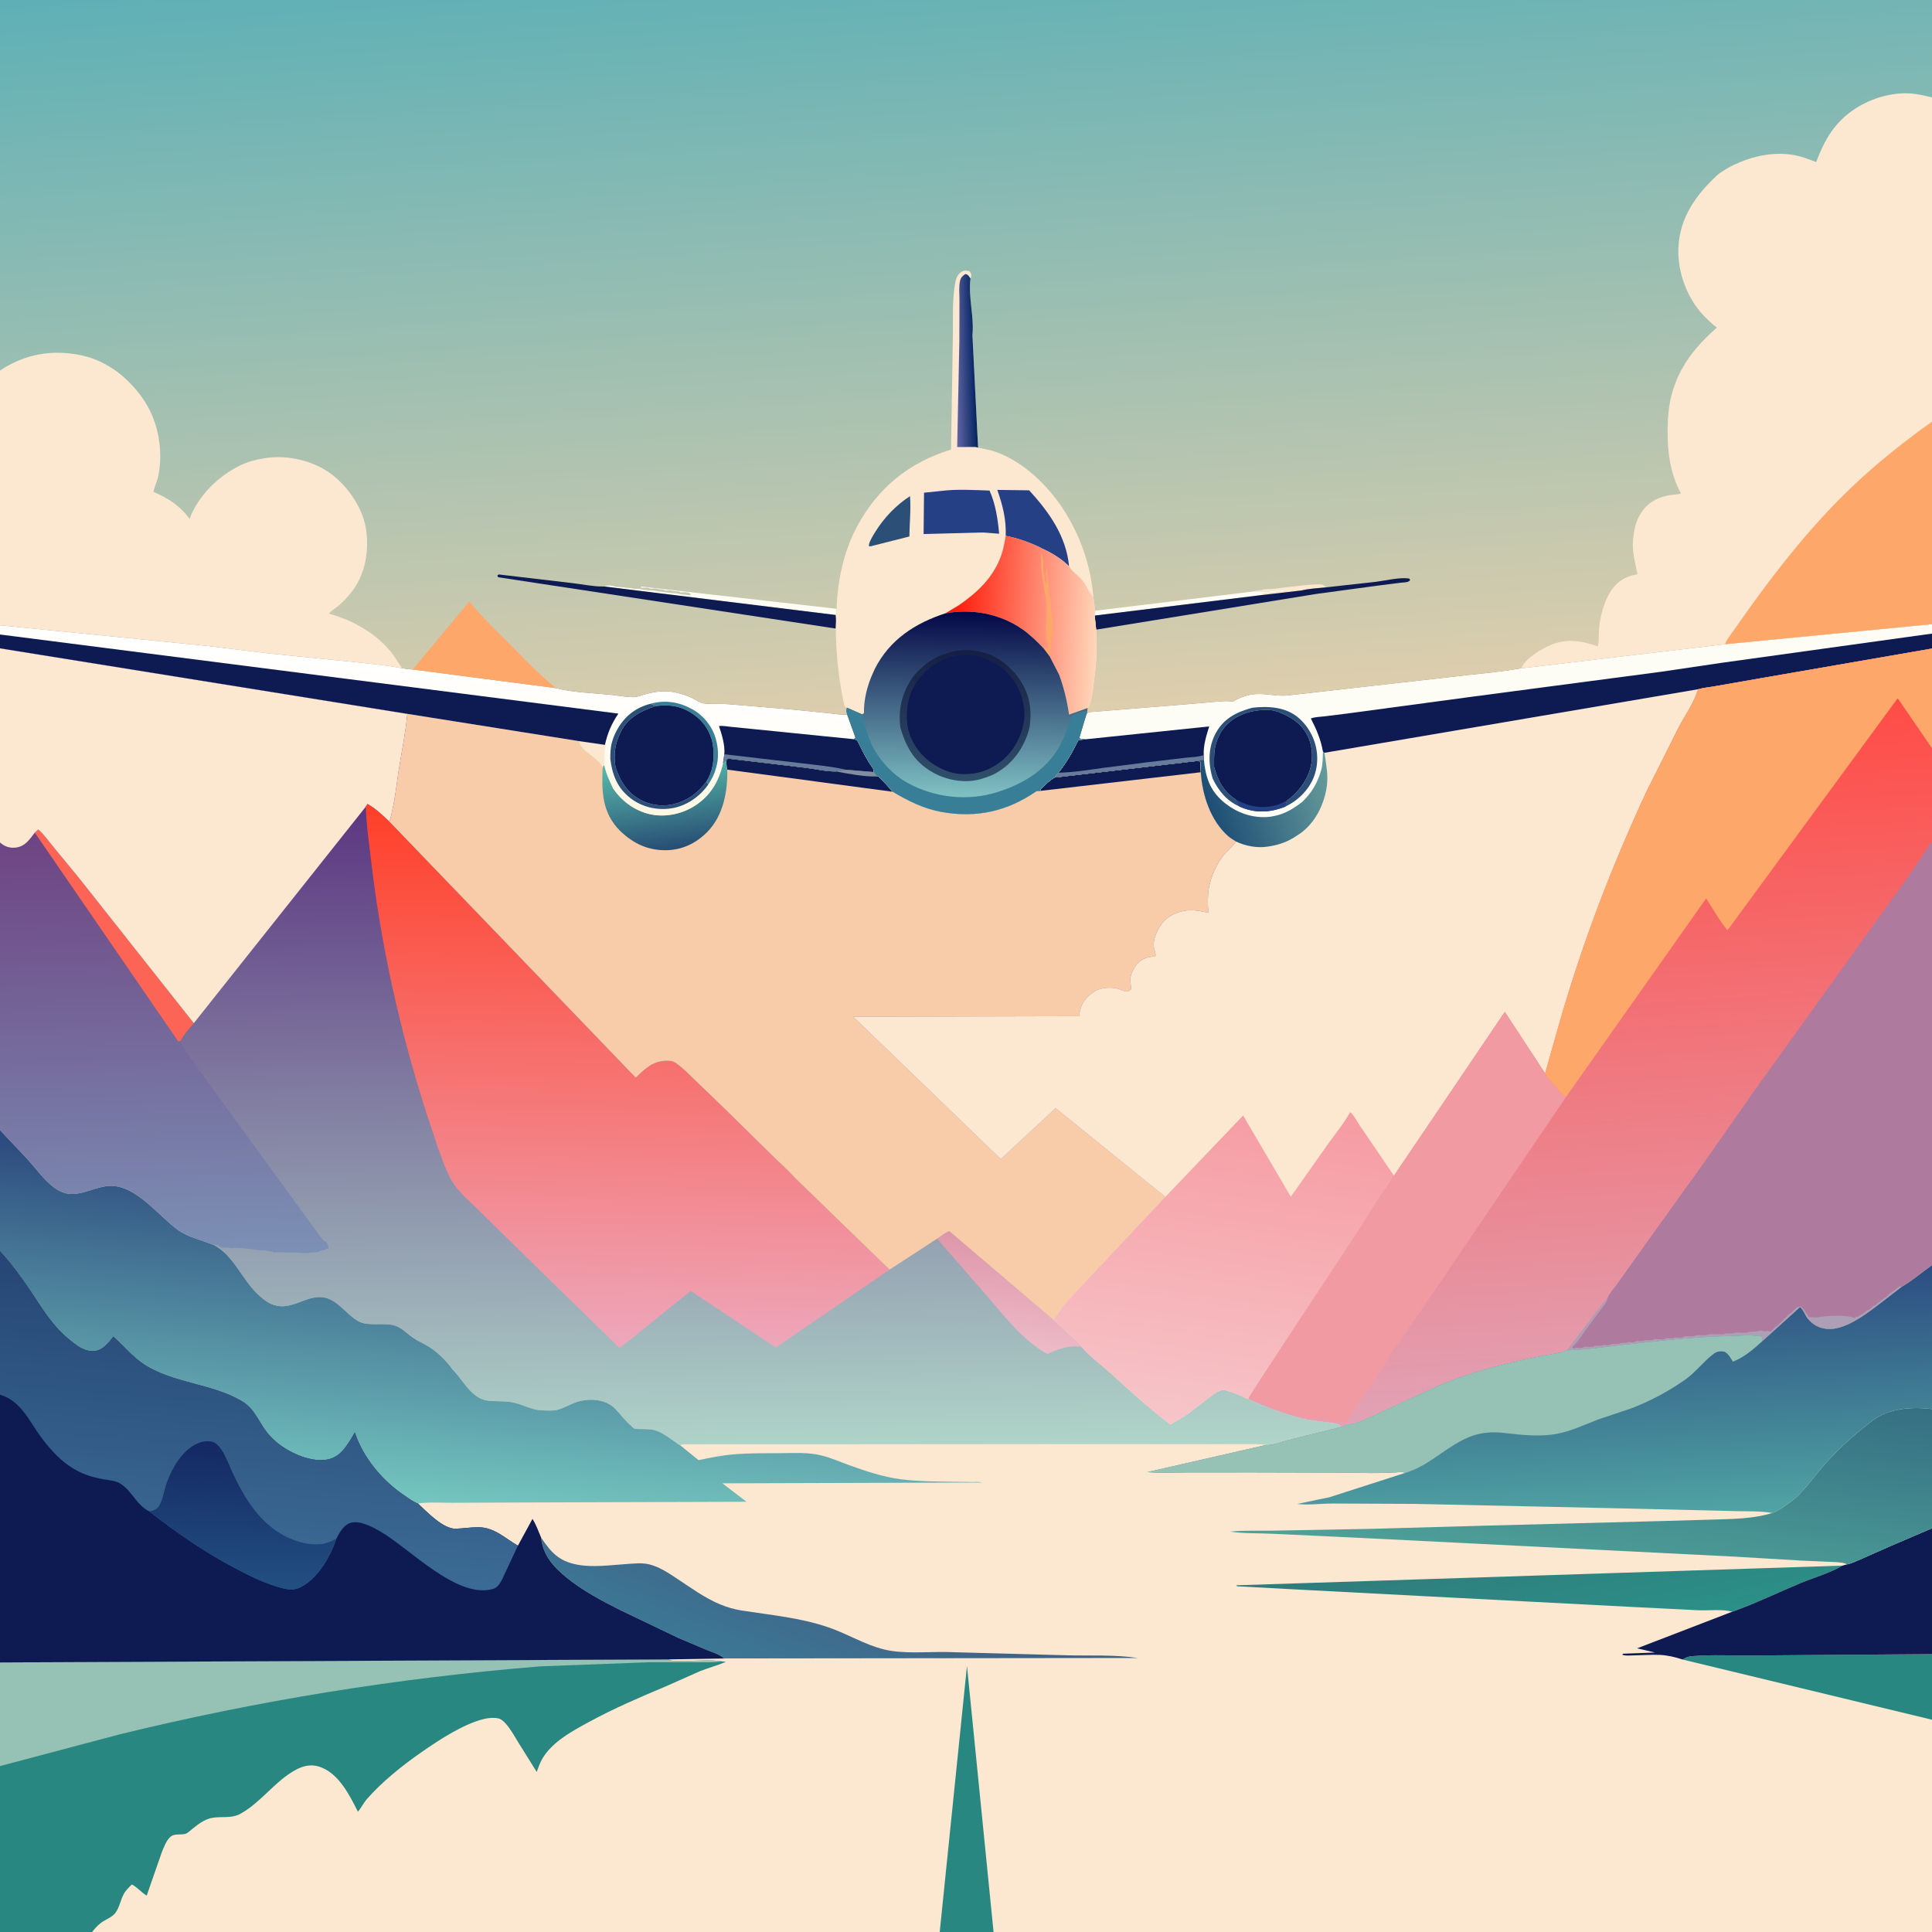 <svg version="1.1" xmlns="http://www.w3.org/2000/svg" style="display: block;" viewBox="0 0 2048 2048" width="1024" height="1024">
<rect x="0" y="0" width="2048" height="2048" fill="#333333" stroke="none"/>
<defs>
	<linearGradient id="Gradient1" gradientUnits="userSpaceOnUse" x1="799.016" y1="848.314" x2="810.235" y2="1539.66">
		<stop class="stop0" offset="0" stop-opacity="1" stop-color="rgb(92,54,129)"/>
		<stop class="stop1" offset="1" stop-opacity="1" stop-color="rgb(176,213,201)"/>
	</linearGradient>
	<linearGradient id="Gradient2" gradientUnits="userSpaceOnUse" x1="1075.37" y1="1315.22" x2="1062.19" y2="1426.45">
		<stop class="stop0" offset="0" stop-opacity="1" stop-color="rgb(222,151,170)"/>
		<stop class="stop1" offset="1" stop-opacity="1" stop-color="rgb(237,186,200)"/>
	</linearGradient>
	<linearGradient id="Gradient3" gradientUnits="userSpaceOnUse" x1="164.315" y1="883.654" x2="175.912" y2="1331.91">
		<stop class="stop0" offset="0" stop-opacity="1" stop-color="rgb(110,68,130)"/>
		<stop class="stop1" offset="1" stop-opacity="1" stop-color="rgb(124,144,181)"/>
	</linearGradient>
	<linearGradient id="Gradient4" gradientUnits="userSpaceOnUse" x1="669.331" y1="856.989" x2="659.15" y2="1427.07">
		<stop class="stop0" offset="0" stop-opacity="1" stop-color="rgb(255,63,40)"/>
		<stop class="stop1" offset="1" stop-opacity="1" stop-color="rgb(237,167,187)"/>
	</linearGradient>
	<linearGradient id="Gradient5" gradientUnits="userSpaceOnUse" x1="714.058" y1="899.992" x2="701.148" y2="802.749">
		<stop class="stop0" offset="0" stop-opacity="1" stop-color="rgb(39,77,115)"/>
		<stop class="stop1" offset="1" stop-opacity="1" stop-color="rgb(90,190,173)"/>
	</linearGradient>
	<linearGradient id="Gradient6" gradientUnits="userSpaceOnUse" x1="440.482" y1="836.482" x2="453.417" y2="708.475">
		<stop class="stop0" offset="0" stop-opacity="1" stop-color="rgb(253,248,228)"/>
		<stop class="stop1" offset="1" stop-opacity="1" stop-color="rgb(255,255,255)"/>
	</linearGradient>
	<linearGradient id="Gradient7" gradientUnits="userSpaceOnUse" x1="1282" y1="859.666" x2="1409.73" y2="819.291">
		<stop class="stop0" offset="0" stop-opacity="1" stop-color="rgb(29,77,116)"/>
		<stop class="stop1" offset="1" stop-opacity="1" stop-color="rgb(102,156,156)"/>
	</linearGradient>
	<linearGradient id="Gradient8" gradientUnits="userSpaceOnUse" x1="1320.98" y1="1165.27" x2="1268.37" y2="1511.31">
		<stop class="stop0" offset="0" stop-opacity="1" stop-color="rgb(246,155,162)"/>
		<stop class="stop1" offset="1" stop-opacity="1" stop-color="rgb(246,197,201)"/>
	</linearGradient>
	<linearGradient id="Gradient9" gradientUnits="userSpaceOnUse" x1="1660.56" y1="764.429" x2="1709.2" y2="1491.93">
		<stop class="stop0" offset="0" stop-opacity="1" stop-color="rgb(255,76,70)"/>
		<stop class="stop1" offset="1" stop-opacity="1" stop-color="rgb(225,162,181)"/>
	</linearGradient>
	<linearGradient id="Gradient10" gradientUnits="userSpaceOnUse" x1="1637.6" y1="1624.71" x2="1659.66" y2="1739.47">
		<stop class="stop0" offset="0" stop-opacity="1" stop-color="rgb(48,123,124)"/>
		<stop class="stop1" offset="1" stop-opacity="1" stop-color="rgb(43,144,135)"/>
	</linearGradient>
	<linearGradient id="Gradient11" gradientUnits="userSpaceOnUse" x1="853.18" y1="1660.83" x2="810.445" y2="1771.94">
		<stop class="stop0" offset="0" stop-opacity="1" stop-color="rgb(65,98,132)"/>
		<stop class="stop1" offset="1" stop-opacity="1" stop-color="rgb(60,119,150)"/>
	</linearGradient>
	<linearGradient id="Gradient12" gradientUnits="userSpaceOnUse" x1="1722.48" y1="1451.39" x2="1693.62" y2="1669.14">
		<stop class="stop0" offset="0" stop-opacity="1" stop-color="rgb(53,111,131)"/>
		<stop class="stop1" offset="1" stop-opacity="1" stop-color="rgb(78,160,152)"/>
	</linearGradient>
	<linearGradient id="Gradient13" gradientUnits="userSpaceOnUse" x1="1706.79" y1="1356.32" x2="1717.49" y2="1609.82">
		<stop class="stop0" offset="0" stop-opacity="1" stop-color="rgb(45,77,130)"/>
		<stop class="stop1" offset="1" stop-opacity="1" stop-color="rgb(80,164,163)"/>
	</linearGradient>
	<linearGradient id="Gradient14" gradientUnits="userSpaceOnUse" x1="532.366" y1="1243.71" x2="502.604" y2="1598.09">
		<stop class="stop0" offset="0" stop-opacity="1" stop-color="rgb(43,72,125)"/>
		<stop class="stop1" offset="1" stop-opacity="1" stop-color="rgb(116,198,191)"/>
	</linearGradient>
	<linearGradient id="Gradient15" gradientUnits="userSpaceOnUse" x1="283.818" y1="1352.21" x2="258.403" y2="1663">
		<stop class="stop0" offset="0" stop-opacity="1" stop-color="rgb(38,70,117)"/>
		<stop class="stop1" offset="1" stop-opacity="1" stop-color="rgb(59,107,148)"/>
	</linearGradient>
	<linearGradient id="Gradient16" gradientUnits="userSpaceOnUse" x1="259.458" y1="1530.03" x2="255.294" y2="1681.58">
		<stop class="stop0" offset="0" stop-opacity="1" stop-color="rgb(20,40,100)"/>
		<stop class="stop1" offset="1" stop-opacity="1" stop-color="rgb(34,79,130)"/>
	</linearGradient>
	<linearGradient id="Gradient17" gradientUnits="userSpaceOnUse" x1="1005.83" y1="-67.573" x2="1061.5" y2="761.08">
		<stop class="stop0" offset="0" stop-opacity="1" stop-color="rgb(94,176,182)"/>
		<stop class="stop1" offset="1" stop-opacity="1" stop-color="rgb(222,206,173)"/>
	</linearGradient>
	<linearGradient id="Gradient18" gradientUnits="userSpaceOnUse" x1="1033.59" y1="381.371" x2="1012.44" y2="381.966">
		<stop class="stop0" offset="0" stop-opacity="1" stop-color="rgb(3,36,97)"/>
		<stop class="stop1" offset="1" stop-opacity="1" stop-color="rgb(98,102,164)"/>
	</linearGradient>
	<linearGradient id="Gradient19" gradientUnits="userSpaceOnUse" x1="1002.61" y1="657.442" x2="1163.54" y2="664.935">
		<stop class="stop0" offset="0" stop-opacity="1" stop-color="rgb(255,16,0)"/>
		<stop class="stop1" offset="1" stop-opacity="1" stop-color="rgb(255,215,187)"/>
	</linearGradient>
	<linearGradient id="Gradient20" gradientUnits="userSpaceOnUse" x1="1034.4" y1="648.136" x2="1031.83" y2="844.299">
		<stop class="stop0" offset="0" stop-opacity="1" stop-color="rgb(4,7,70)"/>
		<stop class="stop1" offset="1" stop-opacity="1" stop-color="rgb(127,193,195)"/>
	</linearGradient>
	<linearGradient id="Gradient21" gradientUnits="userSpaceOnUse" x1="1022.89" y1="689.96" x2="1022.13" y2="825.057">
		<stop class="stop0" offset="0" stop-opacity="1" stop-color="rgb(22,30,68)"/>
		<stop class="stop1" offset="1" stop-opacity="1" stop-color="rgb(47,78,106)"/>
	</linearGradient>
</defs>
<path transform="translate(0,0)" fill="url(#Gradient1)" d="M 0 233.75 L -0 -0 L 2048 0 L 2048 103.173 L 2048 446.976 L 2048 661.628 L 2048 671.633 L 2048 687.485 L 2048 793.166 L 2048 891.722 L 2048 1341.12 L 2048 1493.76 L 2048 1620.09 L 2048 1753.45 L 2048 1822.99 L 2048 2048 L 1053.22 2048 L 996.139 2048 L 97.637 2048 L -0 2048 L 0 1872.12 L -0 1762.24 L 0 1478.43 L 0 1326.21 L 0 1197.99 L -0 893.058 L 0 687.261 L 0 672.605 L 0 662.814 L 0 392.739 L 0 233.75 z"/>
<path transform="translate(0,0)" fill="url(#Gradient2)" d="M 993.331 1313.04 C 997.141 1310.51 1002.04 1306.26 1006.41 1305.1 L 1116.71 1399.16 L 1134.57 1415.43 C 1138.53 1418.94 1143.37 1422.62 1146.02 1427.26 C 1131.99 1426.45 1122.91 1429.46 1110.3 1435.31 C 1083.1 1420.43 1063.14 1392.97 1042.96 1370 L 993.331 1313.04 z"/>
<path transform="translate(0,0)" fill="url(#Gradient3)" d="M 36.885 882.628 L 40.5 879.234 C 46.296 884.173 51.134 891.129 56.001 896.988 L 84.589 931.799 L 205.453 1084.59 C 201.196 1089.99 194.509 1096.69 191.872 1102.88 C 192.218 1107.23 193.19 1108.83 195.716 1112.25 L 217.362 1143 L 339.934 1311.35 C 341.214 1313.12 342.887 1314.63 344.443 1316.16 L 345.257 1316.17 C 347.594 1319.22 348.129 1319.54 348.318 1323.53 C 345.564 1323.71 344.751 1325.24 342.343 1325.41 C 340.056 1325.57 341.282 1325.41 338.948 1326.38 C 335.195 1327.94 331.059 1327.58 327.092 1328.15 C 321.617 1328.93 314.488 1327.41 308.654 1327.58 L 301.323 1327.59 C 297.56 1327.59 294.096 1327.15 290.334 1327.7 L 289.355 1327.11 C 287.603 1326.2 286.8 1326.63 284.993 1326.33 L 283.696 1325.92 C 280.842 1325.14 278.128 1325.78 275.289 1325.35 C 266.527 1324.04 257.022 1322.85 248.116 1322.7 L 247.099 1322.94 C 245.713 1323.22 245.183 1323.03 243.824 1322.75 C 240.883 1322.16 238.207 1322.45 235.25 1322.75 L 234.098 1321.99 C 231.058 1320.06 229.641 1319.02 225.948 1319.37 C 225.488 1319.46 222.636 1318.23 221.964 1317.99 L 205.866 1312.36 C 199.75 1310.13 193.778 1307.51 188.486 1303.66 C 168.86 1289.38 146.309 1259.36 120.623 1257.17 C 105.036 1255.85 90.42 1266.22 74.841 1265.67 C 68.435 1265.44 61.792 1262.29 56.781 1258.43 C 46.41 1250.45 38.347 1239.07 29.651 1229.35 L 0 1197.99 L -0 893.058 L 1.142 894.016 C 5.723 897.717 11.191 899.25 17.052 898.436 C 26.791 897.082 31.366 889.81 36.885 882.628 z"/>
<path transform="translate(0,0)" fill="rgb(252,101,85)" d="M 36.885 882.628 L 40.5 879.234 C 46.296 884.173 51.134 891.129 56.001 896.988 L 84.589 931.799 L 205.453 1084.59 C 201.196 1089.99 194.509 1096.69 191.872 1102.88 C 190.086 1103.84 191.04 1103.46 189 1104 L 36.885 882.628 z"/>
<path transform="translate(0,0)" fill="rgb(252,231,208)" d="M 0 687.261 L 431.796 756.716 C 429.958 777.035 425.818 796.494 422.657 816.564 C 420.462 830.5 419.155 844.676 415.943 858.435 C 415.018 862.393 414.399 867.246 412.685 870.884 C 405.784 864.512 397.773 856.671 389.5 852.279 L 387.753 855.125 L 205.453 1084.59 L 84.589 931.799 L 56.001 896.988 C 51.134 891.129 46.296 884.173 40.5 879.234 L 36.885 882.628 C 31.366 889.81 26.791 897.082 17.052 898.436 C 11.191 899.25 5.723 897.717 1.142 894.016 L -0 893.058 L 0 687.261 z"/>
<path transform="translate(0,0)" fill="url(#Gradient4)" d="M 387.753 855.125 L 389.5 852.279 C 397.773 856.671 405.784 864.512 412.685 870.884 L 673.89 1142.35 C 684.244 1132.46 692.766 1124.04 708 1124.44 C 712.516 1124.56 713.812 1124.97 717.468 1127.62 C 724.866 1132.99 731.668 1140.1 738.269 1146.42 L 768.472 1175.55 L 818.096 1224.31 C 826.155 1232.26 834.852 1239.85 842.439 1248.23 L 842.988 1248.84 L 943.058 1345.83 L 822.401 1428.42 L 732.167 1368.46 L 684.09 1407.19 C 674.971 1414.53 666.355 1422.35 656.48 1428.69 L 562.916 1337.38 L 507.983 1283.44 C 499.172 1274.74 488.461 1265.8 481.49 1255.64 C 474.541 1245.51 469.786 1232.23 465.812 1220.61 C 463.966 1217.32 462.948 1212.73 461.695 1209.13 L 452.27 1180.68 C 424.206 1093.37 403.844 1002.76 393.301 911.63 C 391.138 892.938 388.254 873.919 387.753 855.125 z"/>
<path transform="translate(0,0)" fill="rgb(248,204,169)" d="M 0 662.814 L 219 684.628 L 285.661 692.743 L 380.048 702.235 C 395.436 703.989 411.13 705.228 426.295 708.441 C 430.016 708.968 433.76 709.696 437.521 709.694 L 588.73 729.367 C 606.683 734.138 627.871 734.659 646.407 736.47 C 654.493 737.26 663.605 739.078 671.612 739.06 C 675.24 739.052 679.514 737.316 683.008 736.296 C 695.025 732.786 706.705 731.439 719 734.823 L 720.64 735.252 C 725.719 736.609 730.572 738.418 735.246 740.817 C 738.318 742.394 742.4 745.233 745.838 745.686 C 754.39 746.812 763.668 745.793 772.4 746.57 L 842.412 752.456 L 880.219 756.314 C 885.848 756.821 892.471 758.084 898.064 757.446 L 906.849 782 C 905.217 783.365 906.109 782.891 904.213 783.493 C 906.047 783.768 907.227 783.987 908.795 785 C 912.587 792.517 916.246 800.157 920.636 807.346 C 921.502 808.765 926.405 815.517 926.404 816.671 C 926.404 817.268 926.092 817.823 925.937 818.399 L 929.77 823.05 L 931.11 822.835 C 936.057 828.157 941.752 833.476 946.072 839.287 L 946.653 839.44 C 962.793 849.066 979.217 857.246 997.924 860.639 C 1035.15 867.394 1067.73 860.067 1098.73 838.62 C 1100.47 838.675 1101.96 838.575 1103.68 838.274 C 1103.06 837.659 1103.41 838.064 1102.76 836.963 C 1107.5 832.443 1112.08 827.461 1117.83 824.24 L 1270.35 806.506 L 1272.69 808 L 1272.91 818.617 C 1274.34 842.723 1283.35 870.132 1301.9 886.363 C 1304.24 888.41 1306.84 889.967 1309.47 891.59 L 1310.25 892.092 L 1309.1 893.62 C 1305.75 898.024 1301.35 901.591 1297.74 905.793 C 1291.24 913.351 1285.61 924.871 1283 934.5 L 1282.47 936.418 C 1279.94 945.848 1280.15 957.937 1280.83 967.671 C 1270.99 965.137 1260.41 963.45 1250.5 966.691 L 1249.1 967.134 C 1238.49 970.594 1232 976.534 1227.08 986.5 C 1223.29 994.172 1221.49 1000.8 1224.37 1009.22 C 1224.8 1010.49 1224.93 1011.67 1225.03 1013 C 1223.18 1014.25 1224.15 1013.99 1222.58 1014.07 C 1215.57 1014.43 1210.05 1016.71 1205.29 1021.96 C 1202.11 1025.46 1197.96 1034.03 1198.05 1038.81 L 1198.54 1042.5 L 1199.12 1048.5 C 1197.44 1049.91 1195.88 1051.39 1193.5 1050.99 C 1190.69 1050.52 1187.8 1048.84 1185 1048.1 C 1177.89 1046.24 1168.93 1046.68 1162.29 1049.9 C 1154.81 1053.53 1148.15 1060.6 1145.6 1068.56 C 1144.71 1071.32 1144.33 1074.3 1143.88 1077.16 L 904.374 1077.77 L 1060.87 1228.61 L 1119.01 1174.65 L 1235.42 1268.73 L 1131.7 1379.1 C 1126.1 1385.33 1122.19 1392.99 1116.71 1399.16 L 1006.41 1305.1 C 1002.04 1306.26 997.141 1310.51 993.331 1313.04 L 943.058 1345.83 L 842.988 1248.84 L 842.439 1248.23 C 834.852 1239.85 826.155 1232.26 818.096 1224.31 L 768.472 1175.55 L 738.269 1146.42 C 731.668 1140.1 724.866 1132.99 717.468 1127.62 C 713.812 1124.97 712.516 1124.56 708 1124.44 C 692.766 1124.04 684.244 1132.46 673.89 1142.35 L 412.685 870.884 C 414.399 867.246 415.018 862.393 415.943 858.435 C 419.155 844.676 420.462 830.5 422.657 816.564 C 425.818 796.494 429.958 777.035 431.796 756.716 L 0 687.261 L 0 672.605 L 0 662.814 z"/>
<path transform="translate(0,0)" fill="rgb(252,231,208)" d="M 613.7 785.603 L 641.229 789.589 C 640.544 796.97 640.721 803.813 640.652 811.178 C 638.871 812.71 639.474 811.771 638.811 813.974 C 635.17 803.083 615.476 796.836 613.7 785.603 z"/>
<path transform="translate(0,0)" fill="rgb(14,26,82)" d="M 1270.35 806.506 L 1272.69 808 L 1272.91 818.617 L 1103.68 838.274 C 1103.06 837.659 1103.41 838.064 1102.76 836.963 C 1107.5 832.443 1112.08 827.461 1117.83 824.24 L 1270.35 806.506 z"/>
<path transform="translate(0,0)" fill="rgb(14,26,82)" d="M 769.794 805.998 L 771.528 804.103 L 853.498 813.805 C 863.855 815.052 875.633 817.851 886.009 817.768 C 889.513 816.349 892.72 816.21 896.455 815.944 L 925.937 818.399 L 929.77 823.05 L 931.11 822.835 C 936.057 828.157 941.752 833.476 946.072 839.287 L 770.945 815.819 C 770.06 812.747 770.056 809.199 769.794 805.998 z"/>
<path transform="translate(0,0)" fill="rgb(127,143,157)" d="M 896.455 815.944 L 925.937 818.399 L 929.77 823.05 C 915.879 823.582 899.664 820.219 886.009 817.768 C 889.513 816.349 892.72 816.21 896.455 815.944 z"/>
<path transform="translate(0,0)" fill="url(#Gradient5)" d="M 766.455 809.061 L 769.794 805.998 C 770.056 809.199 770.06 812.747 770.945 815.819 C 771.395 838.908 766.769 864.319 750.133 881.5 C 738.276 893.747 723.13 901.128 705.987 901.268 C 687.196 901.421 672.31 894.663 658.661 881.988 L 657.355 880.776 C 638.187 861.68 637.739 839.067 638.811 813.974 C 639.474 811.771 638.871 812.71 640.652 811.178 C 642.623 820.712 646.11 827.494 650.155 836.157 C 659.069 849.029 671.818 858.553 687.036 862.601 C 703.136 866.885 721.335 863.479 735.452 854.819 C 752.845 844.148 761.873 828.652 766.455 809.061 z"/>
<path transform="translate(0,0)" fill="url(#Gradient6)" d="M 0 662.814 L 219 684.628 L 285.661 692.743 L 380.048 702.235 C 395.436 703.989 411.13 705.228 426.295 708.441 C 430.016 708.968 433.76 709.696 437.521 709.694 L 588.73 729.367 C 606.683 734.138 627.871 734.659 646.407 736.47 C 654.493 737.26 663.605 739.078 671.612 739.06 C 675.24 739.052 679.514 737.316 683.008 736.296 C 695.025 732.786 706.705 731.439 719 734.823 L 720.64 735.252 C 725.719 736.609 730.572 738.418 735.246 740.817 C 738.318 742.394 742.4 745.233 745.838 745.686 C 754.39 746.812 763.668 745.793 772.4 746.57 L 842.412 752.456 L 880.219 756.314 C 885.848 756.821 892.471 758.084 898.064 757.446 L 906.849 782 C 905.217 783.365 906.109 782.891 904.213 783.493 C 906.047 783.768 907.227 783.987 908.795 785 C 912.587 792.517 916.246 800.157 920.636 807.346 C 921.502 808.765 926.405 815.517 926.404 816.671 C 926.404 817.268 926.092 817.823 925.937 818.399 L 896.455 815.944 C 892.72 816.21 889.513 816.349 886.009 817.768 C 875.633 817.851 863.855 815.052 853.498 813.805 L 771.528 804.103 L 769.794 805.998 L 766.455 809.061 C 761.873 828.652 752.845 844.148 735.452 854.819 C 721.335 863.479 703.136 866.885 687.036 862.601 C 671.818 858.553 659.069 849.029 650.155 836.157 C 646.11 827.494 642.623 820.712 640.652 811.178 C 640.721 803.813 640.544 796.97 641.229 789.589 L 613.7 785.603 L 431.796 756.716 L 0 687.261 L 0 672.605 L 0 662.814 z"/>
<path transform="translate(0,0)" fill="rgb(56,126,150)" d="M 689.623 746.046 C 705.204 741.592 720.246 744.182 734.201 752.025 C 746.154 758.742 755.22 770.289 758.862 783.5 C 761.503 793.082 762.031 803.402 759.318 813.013 L 758.873 814.643 C 757.152 820.754 754.541 826.091 750.938 831.3 L 748.627 828.734 C 755.631 817.807 757.226 805.558 756.06 792.834 C 754.844 779.558 748.463 767.64 737.996 759.409 C 724.741 748.986 712.171 746.489 695.927 748.314 C 693.52 747.838 691.801 747.112 689.623 746.046 z"/>
<path transform="translate(0,0)" fill="rgb(44,79,120)" d="M 646.942 804.571 C 647.007 798.823 647.003 793.245 648.479 787.648 L 648.941 786 C 650.424 780.597 652.749 775.799 655.657 771.028 C 663.52 758.129 675.016 749.686 689.623 746.046 C 691.801 747.112 693.52 747.838 695.927 748.314 C 682.191 752.27 667.122 759.657 659.743 772.717 L 659.057 774 C 652.074 786.919 650.151 798.575 652.427 813.038 C 657.335 828.345 665.49 841.221 680.321 848.563 C 692.699 854.69 706.933 855.391 719.868 850.705 C 732.652 846.074 740.362 839.226 748.627 828.734 L 750.938 831.3 L 749.227 833.807 C 739.946 845.891 726.074 854.934 710.874 857.007 C 695.965 859.039 680.709 855.513 668.659 846.339 C 654.526 835.581 649.107 821.664 646.942 804.571 z"/>
<path transform="translate(0,0)" fill="rgb(14,26,82)" d="M 767.809 799.554 C 768.616 789.588 765.277 778.98 762.156 769.675 C 766.061 769.078 770.954 770.117 774.965 770.499 L 801.441 773.149 L 904.213 783.493 C 906.047 783.768 907.227 783.987 908.795 785 C 912.587 792.517 916.246 800.157 920.636 807.346 C 921.502 808.765 926.405 815.517 926.404 816.671 C 926.404 817.268 926.092 817.823 925.937 818.399 L 896.455 815.944 C 892.72 816.21 889.513 816.349 886.009 817.768 C 875.633 817.851 863.855 815.052 853.498 813.805 L 771.528 804.103 L 769.794 805.998 L 766.455 809.061 L 767.809 799.554 z"/>
<path transform="translate(0,0)" fill="rgb(103,124,154)" d="M 767.809 799.554 L 851.602 809.297 C 866.293 811.236 882.09 812.349 896.455 815.944 C 892.72 816.21 889.513 816.349 886.009 817.768 C 875.633 817.851 863.855 815.052 853.498 813.805 L 771.528 804.103 L 769.794 805.998 L 766.455 809.061 L 767.809 799.554 z"/>
<path transform="translate(0,0)" fill="rgb(14,26,82)" d="M 695.927 748.314 C 712.171 746.489 724.741 748.986 737.996 759.409 C 748.463 767.64 754.844 779.558 756.06 792.834 C 757.226 805.558 755.631 817.807 748.627 828.734 C 740.362 839.226 732.652 846.074 719.868 850.705 C 706.933 855.391 692.699 854.69 680.321 848.563 C 665.49 841.221 657.335 828.345 652.427 813.038 C 650.151 798.575 652.074 786.919 659.057 774 L 659.743 772.717 C 667.122 759.657 682.191 752.27 695.927 748.314 z"/>
<path transform="translate(0,0)" fill="rgb(14,26,82)" d="M 0 672.605 L 655.498 756.454 C 647.995 767.682 644.28 776.445 641.229 789.589 L 613.7 785.603 L 431.796 756.716 L 0 687.261 L 0 672.605 z"/>
<path transform="translate(0,0)" fill="rgb(252,231,208)" d="M 1828.85 682.879 L 2048 661.628 L 2048 671.633 L 2048 687.485 L 2048 793.166 L 2048 891.722 L 2048 1341.12 C 2037.58 1348.41 2027.12 1357.64 2016.15 1363.86 L 1996.83 1378.72 C 1981.89 1390.16 1957.31 1410.17 1937.46 1408.75 C 1928.83 1408.13 1922.19 1404.78 1916.66 1398.19 C 1913.47 1394.37 1911.91 1388.69 1908.18 1385.51 L 1868.2 1421.63 L 1868.13 1420.58 C 1868.07 1418.85 1868.07 1419.48 1868.5 1417.49 C 1866.69 1416.28 1865.86 1416.29 1863.76 1416.05 C 1852.98 1414.85 1842.65 1416.01 1831.8 1416.26 C 1793.73 1417.15 1755.49 1421.68 1717.64 1425.88 C 1699.04 1427.94 1680.15 1430.89 1661.43 1431.31 L 1653.1 1433.92 C 1610.1 1441.38 1566.64 1451.67 1526.16 1468.29 L 1451.68 1502.67 C 1446.65 1505 1441.34 1507.34 1436 1508.87 C 1432.07 1510 1425.88 1510.37 1422.56 1512.43 C 1418.13 1508.7 1413.64 1508.69 1408.19 1507.89 C 1398.73 1506.51 1388.89 1505.89 1379.63 1503.54 C 1360.77 1498.75 1340.98 1491.41 1323.43 1483.06 C 1316.78 1480.8 1310.7 1477 1303.88 1475.18 C 1302.07 1474.69 1298.42 1473.4 1296.63 1473.51 C 1291.41 1473.83 1285.44 1478.61 1281.48 1481.68 L 1259.75 1498.37 C 1253.68 1502.6 1247.18 1506.29 1240.81 1510.05 C 1217.8 1492.79 1197.11 1473.54 1175.79 1454.35 C 1166.14 1445.66 1154.39 1437.07 1146.02 1427.26 C 1143.37 1422.62 1138.53 1418.94 1134.57 1415.43 L 1116.71 1399.16 C 1122.19 1392.99 1126.1 1385.33 1131.7 1379.1 L 1235.42 1268.73 L 1119.01 1174.65 L 1060.87 1228.61 L 904.374 1077.77 L 1143.88 1077.16 C 1144.33 1074.3 1144.71 1071.32 1145.6 1068.56 C 1148.15 1060.6 1154.81 1053.53 1162.29 1049.9 C 1168.93 1046.68 1177.89 1046.24 1185 1048.1 C 1187.8 1048.84 1190.69 1050.52 1193.5 1050.99 C 1195.88 1051.39 1197.44 1049.91 1199.12 1048.5 L 1198.54 1042.5 L 1198.05 1038.81 C 1197.96 1034.03 1202.11 1025.46 1205.29 1021.96 C 1210.05 1016.71 1215.57 1014.43 1222.58 1014.07 C 1224.15 1013.99 1223.18 1014.25 1225.03 1013 C 1224.93 1011.67 1224.8 1010.49 1224.37 1009.22 C 1221.49 1000.8 1223.29 994.172 1227.08 986.5 C 1232 976.534 1238.49 970.594 1249.1 967.134 L 1250.5 966.691 C 1260.41 963.45 1270.99 965.137 1280.83 967.671 C 1280.15 957.937 1279.94 945.848 1282.47 936.418 L 1283 934.5 C 1285.61 924.871 1291.24 913.351 1297.74 905.793 C 1301.35 901.591 1305.75 898.024 1309.1 893.62 L 1310.25 892.092 L 1309.47 891.59 C 1306.84 889.967 1304.24 888.41 1301.9 886.363 C 1283.35 870.132 1274.34 842.723 1272.91 818.617 L 1272.69 808 L 1270.35 806.506 L 1117.83 824.24 C 1119 822.147 1120.24 820.781 1121.96 819.12 C 1130.75 808.091 1136.92 797.063 1143.15 784.5 L 1152.54 783.494 L 1145.5 783.447 L 1144.18 782 L 1151.56 757.338 L 1152.19 756.461 C 1153.84 755.228 1155.02 755.027 1157 754.77 L 1255.95 746.79 L 1287.75 744.046 C 1293.41 743.646 1299.85 742.768 1305.48 743.738 L 1306.5 743.972 C 1313.29 740.09 1320.28 737.156 1328.07 736.115 C 1340.39 734.469 1352.54 738.478 1364.54 737.315 L 1537.46 717.755 C 1562.44 714.66 1587.61 712.925 1612.42 708.514 L 1828.85 682.879 z"/>
<path transform="translate(0,0)" fill="rgb(254,253,245)" d="M 1828.85 682.879 L 2048 661.628 L 2048 671.633 L 2048 687.485 L 1867.78 718.734 L 1818.93 727.261 C 1812.75 728.406 1806.15 728.908 1800.12 730.624 L 1404.04 797.989 C 1405.18 806.691 1406.95 815.287 1407.06 824.096 C 1407.28 839.933 1401.1 857.965 1391.54 870.517 C 1387.07 876.393 1381.29 881.964 1374.9 885.691 C 1366.1 891.886 1356.11 895.614 1345.5 897.191 L 1343.79 897.46 C 1332.44 899.152 1320.63 896.916 1310.25 892.092 L 1309.47 891.59 C 1306.84 889.967 1304.24 888.41 1301.9 886.363 C 1283.35 870.132 1274.34 842.723 1272.91 818.617 L 1272.69 808 L 1270.35 806.506 L 1117.83 824.24 C 1119 822.147 1120.24 820.781 1121.96 819.12 C 1130.75 808.091 1136.92 797.063 1143.15 784.5 L 1152.54 783.494 L 1145.5 783.447 L 1144.18 782 L 1151.56 757.338 L 1152.19 756.461 C 1153.84 755.228 1155.02 755.027 1157 754.77 L 1255.95 746.79 L 1287.75 744.046 C 1293.41 743.646 1299.85 742.768 1305.48 743.738 L 1306.5 743.972 C 1313.29 740.09 1320.28 737.156 1328.07 736.115 C 1340.39 734.469 1352.54 738.478 1364.54 737.315 L 1537.46 717.755 C 1562.44 714.66 1587.61 712.925 1612.42 708.514 L 1828.85 682.879 z"/>
<path transform="translate(0,0)" fill="rgb(44,79,120)" d="M 1327.56 750.219 C 1344.11 748.366 1362.6 749.257 1376.08 760.578 C 1387.93 770.532 1395.36 785.417 1396.21 800.845 C 1397.03 815.815 1392.32 829.262 1382.23 840.388 C 1376.45 846.754 1370.31 851.271 1362.53 855.007 L 1363.9 848.805 C 1373.73 842.117 1382.17 831.752 1386.8 820.823 C 1391.98 808.599 1392.19 793.731 1386.8 781.5 C 1380.5 767.228 1367.88 759.311 1353.8 754.244 C 1345.18 751.142 1334.54 752.686 1325.72 754.343 C 1311.92 758.063 1300.74 764.88 1293.38 777.5 L 1290.86 783 L 1290.36 784.246 C 1286.5 794.051 1287.02 802.563 1286.99 812.872 C 1290.72 827.05 1297.24 839.568 1310.09 847.544 L 1313.67 854.829 C 1300.23 848.832 1291.87 838.372 1285.55 825.493 C 1280.56 809.192 1280.59 791.975 1289 776.72 C 1297.46 761.377 1311.2 754.616 1327.56 750.219 z"/>
<path transform="translate(0,0)" fill="url(#Gradient7)" d="M 1402.38 796.726 L 1404.04 797.989 C 1405.18 806.691 1406.95 815.287 1407.06 824.096 C 1407.28 839.933 1401.1 857.965 1391.54 870.517 C 1387.07 876.393 1381.29 881.964 1374.9 885.691 C 1366.1 891.886 1356.11 895.614 1345.5 897.191 L 1343.79 897.46 C 1332.44 899.152 1320.63 896.916 1310.25 892.092 L 1309.47 891.59 C 1306.84 889.967 1304.24 888.41 1301.9 886.363 C 1283.35 870.132 1274.34 842.723 1272.91 818.617 L 1272.69 808 L 1270.35 806.506 L 1276.15 805.124 C 1277.78 823.07 1282.37 837.644 1296.54 849.697 C 1310.54 861.611 1327.75 867.833 1346.24 865.821 L 1350 865.129 L 1351.44 864.849 C 1362.36 862.647 1371.93 856.711 1380.57 849.923 C 1390.5 840.269 1396.39 830.342 1400.34 817.05 C 1402.3 810.428 1402.17 803.584 1402.38 796.726 z"/>
<path transform="translate(0,0)" fill="rgb(14,26,82)" d="M 1152.54 783.494 L 1281.79 770.034 C 1278.78 779.87 1275.47 789.988 1276.02 800.412 L 1276.15 805.124 L 1270.35 806.506 L 1117.83 824.24 C 1119 822.147 1120.24 820.781 1121.96 819.12 C 1130.75 808.091 1136.92 797.063 1143.15 784.5 L 1152.54 783.494 z"/>
<path transform="translate(0,0)" fill="rgb(103,124,154)" d="M 1121.96 819.12 C 1137.62 818.797 1153.51 816.205 1169 814.035 L 1216 808.056 L 1256.43 803.286 C 1263.09 802.488 1269.62 802.635 1276.02 800.412 L 1276.15 805.124 L 1270.35 806.506 L 1117.83 824.24 C 1119 822.147 1120.24 820.781 1121.96 819.12 z"/>
<path transform="translate(0,0)" fill="rgb(14,26,82)" d="M 1325.72 754.343 C 1334.54 752.686 1345.18 751.142 1353.8 754.244 C 1367.88 759.311 1380.5 767.228 1386.8 781.5 C 1392.19 793.731 1391.98 808.599 1386.8 820.823 C 1382.17 831.752 1373.73 842.117 1363.9 848.805 L 1362.53 855.007 L 1361.21 855.53 C 1345.13 861.7 1329.44 862.016 1313.67 854.829 L 1310.09 847.544 C 1297.24 839.568 1290.72 827.05 1286.99 812.872 C 1287.02 802.563 1286.5 794.051 1290.36 784.246 L 1290.86 783 L 1293.38 777.5 C 1300.74 764.88 1311.92 758.063 1325.72 754.343 z"/>
<path transform="translate(0,0)" fill="rgb(37,64,132)" d="M 1310.09 847.544 C 1323.51 855.056 1337.72 857.627 1352.83 853.5 C 1356.74 852.432 1360.29 850.609 1363.9 848.805 L 1362.53 855.007 L 1361.21 855.53 C 1345.13 861.7 1329.44 862.016 1313.67 854.829 L 1310.09 847.544 z"/>
<path transform="translate(0,0)" fill="rgb(14,26,82)" d="M 1402.38 796.726 C 1400.01 783.668 1395.6 773.333 1389.54 761.603 C 1393.91 759.935 1399.62 759.878 1404.28 759.336 L 1428.44 756.318 L 1560.35 738.558 L 1761 712.075 L 1825.26 702.573 L 2048 671.633 L 2048 687.485 L 1867.78 718.734 L 1818.93 727.261 C 1812.75 728.406 1806.15 728.908 1800.12 730.624 L 1404.04 797.989 L 1402.38 796.726 z"/>
<path transform="translate(0,0)" fill="url(#Gradient8)" d="M 1235.42 1268.73 L 1317.75 1182.5 L 1368.32 1268.6 L 1407.35 1213.24 C 1415.13 1202.25 1424.13 1191.58 1430.68 1179.81 L 1431.19 1178.87 C 1434.27 1180.74 1439.09 1189.79 1441.36 1193.08 L 1477.65 1246.33 C 1473.19 1253.65 1467.85 1260.34 1463.13 1267.5 L 1437.98 1307.49 C 1425.41 1326.84 1323.75 1479.64 1323.84 1481.87 L 1323.43 1483.06 C 1316.78 1480.8 1310.7 1477 1303.88 1475.18 C 1302.07 1474.69 1298.42 1473.4 1296.63 1473.51 C 1291.41 1473.83 1285.44 1478.61 1281.48 1481.68 L 1259.75 1498.37 C 1253.68 1502.6 1247.18 1506.29 1240.81 1510.05 C 1217.8 1492.79 1197.11 1473.54 1175.79 1454.35 C 1166.14 1445.66 1154.39 1437.07 1146.02 1427.26 C 1143.37 1422.62 1138.53 1418.94 1134.57 1415.43 L 1116.71 1399.16 C 1122.19 1392.99 1126.1 1385.33 1131.7 1379.1 L 1235.42 1268.73 z"/>
<path transform="translate(0,0)" fill="url(#Gradient9)" d="M 1800.12 730.624 C 1806.15 728.908 1812.75 728.406 1818.93 727.261 L 1867.78 718.734 L 2048 687.485 L 2048 793.166 L 2048 891.722 L 2048 1341.12 C 2037.58 1348.41 2027.12 1357.64 2016.15 1363.86 L 1996.83 1378.72 C 1981.89 1390.16 1957.31 1410.17 1937.46 1408.75 C 1928.83 1408.13 1922.19 1404.78 1916.66 1398.19 C 1913.47 1394.37 1911.91 1388.69 1908.18 1385.51 L 1868.2 1421.63 L 1868.13 1420.58 C 1868.07 1418.85 1868.07 1419.48 1868.5 1417.49 C 1866.69 1416.28 1865.86 1416.29 1863.76 1416.05 C 1852.98 1414.85 1842.65 1416.01 1831.8 1416.26 C 1793.73 1417.15 1755.49 1421.68 1717.64 1425.88 C 1699.04 1427.94 1680.15 1430.89 1661.43 1431.31 L 1653.1 1433.92 C 1610.1 1441.38 1566.64 1451.67 1526.16 1468.29 L 1451.68 1502.67 C 1446.65 1505 1441.34 1507.34 1436 1508.87 C 1432.07 1510 1425.88 1510.37 1422.56 1512.43 C 1418.13 1508.7 1413.64 1508.69 1408.19 1507.89 C 1398.73 1506.51 1388.89 1505.89 1379.63 1503.54 C 1360.77 1498.75 1340.98 1491.41 1323.43 1483.06 L 1323.84 1481.87 C 1323.75 1479.64 1425.41 1326.84 1437.98 1307.49 L 1463.13 1267.5 C 1467.85 1260.34 1473.19 1253.65 1477.65 1246.33 L 1595.18 1072.67 L 1637.89 1137.87 L 1654.29 1080 C 1678.51 996.726 1709.34 916.314 1746.04 837.73 L 1779.59 770.924 C 1786.4 758.09 1796 744.559 1800.12 730.624 z"/>
<path transform="translate(0,0)" fill="rgb(242,154,161)" d="M 1477.65 1246.33 L 1595.18 1072.67 L 1637.89 1137.87 C 1639.94 1143.83 1647.96 1149.29 1651.7 1155.1 C 1654.26 1159.07 1655.86 1160.77 1660.39 1162.3 L 1523.54 1363.98 L 1484.05 1421.7 C 1479.18 1428.83 1473.06 1434.79 1470.24 1443.11 L 1468.56 1443.55 L 1468.5 1445 C 1467.58 1448.78 1462.31 1454.01 1460.5 1458 C 1459.49 1460.23 1457.38 1461.84 1456.25 1464.25 L 1451 1472.56 C 1449.83 1474.32 1450.32 1473.66 1448.96 1475.03 C 1447.67 1476.32 1448.23 1475.59 1447.42 1477.19 C 1446.39 1479.26 1444.73 1480.58 1443.5 1482.51 L 1441.82 1484.63 C 1440.42 1486.39 1439.72 1488.25 1438.5 1490 L 1437.51 1491 C 1436.62 1492.27 1436.2 1493.74 1435.23 1495.03 C 1434.21 1496.38 1434.69 1495.59 1434.04 1497.22 C 1433.38 1498.87 1432.55 1499.61 1431.51 1501 L 1429.51 1504 C 1428.54 1505.47 1427.74 1506.3 1426.5 1507.51 L 1424.49 1509.5 L 1423 1507.51 L 1421.66 1507.54 C 1418.44 1507.6 1416.97 1507.21 1414 1506.51 C 1411.98 1506.04 1410.42 1506.85 1408.3 1506 C 1405.78 1505.01 1401.89 1505.16 1399 1504.51 L 1394 1504.5 L 1392.5 1503.51 C 1389.83 1503.51 1387.77 1504.01 1385.5 1502.51 C 1382.66 1502.5 1382.04 1502.55 1379.5 1501.51 L 1376.67 1501.16 L 1375 1500.51 L 1370.44 1498.97 C 1369.32 1498.6 1368.13 1498.46 1366.99 1498.16 L 1363.5 1496.83 L 1361.97 1496.33 C 1359.79 1495.6 1357.88 1494.79 1355.67 1494.16 L 1354 1493.51 L 1352.65 1493.09 C 1350.93 1492.52 1349.57 1491.74 1347.97 1490.95 C 1345.88 1489.92 1348.31 1491.18 1344.99 1490.16 L 1341.5 1488.51 L 1338.49 1487.5 L 1328.49 1483.5 L 1323.84 1481.87 C 1323.75 1479.64 1425.41 1326.84 1437.98 1307.49 L 1463.13 1267.5 C 1467.85 1260.34 1473.19 1253.65 1477.65 1246.33 z"/>
<path transform="translate(0,0)" fill="rgb(254,167,106)" d="M 1800.12 730.624 C 1806.15 728.908 1812.75 728.406 1818.93 727.261 L 1867.78 718.734 L 2048 687.485 L 2048 793.166 L 2011.63 740.187 L 1831.21 986.174 C 1822.64 975.781 1815.89 963.661 1808.61 952.35 L 1660.39 1162.3 C 1655.86 1160.77 1654.26 1159.07 1651.7 1155.1 C 1647.96 1149.29 1639.94 1143.83 1637.89 1137.87 L 1654.29 1080 C 1678.51 996.726 1709.34 916.314 1746.04 837.73 L 1779.59 770.924 C 1786.4 758.09 1796 744.559 1800.12 730.624 z"/>
<path transform="translate(0,0)" fill="rgb(174,122,157)" d="M 1704.46 1375.19 C 1705.55 1371.54 1711.07 1365.49 1713.41 1362.23 L 1737.05 1329 L 1809.1 1228.5 L 1859.5 1156.42 L 2022.79 929.192 L 2048 891.722 L 2048 1341.12 C 2037.58 1348.41 2027.12 1357.64 2016.15 1363.86 L 1996.83 1378.72 C 1981.89 1390.16 1957.31 1410.17 1937.46 1408.75 C 1928.83 1408.13 1922.19 1404.78 1916.66 1398.19 C 1913.47 1394.37 1911.91 1388.69 1908.18 1385.51 L 1868.2 1421.63 L 1868.13 1420.58 C 1868.07 1418.85 1868.07 1419.48 1868.5 1417.49 C 1866.69 1416.28 1865.86 1416.29 1863.76 1416.05 C 1852.98 1414.85 1842.65 1416.01 1831.8 1416.26 C 1793.73 1417.15 1755.49 1421.68 1717.64 1425.88 C 1699.04 1427.94 1680.15 1430.89 1661.43 1431.31 L 1704.46 1375.19 z"/>
<path transform="translate(0,0)" fill="rgb(173,160,182)" d="M 1704.46 1375.19 C 1703.76 1380.12 1699.64 1384.38 1696.84 1388.33 C 1690.29 1397.58 1682.63 1406.62 1676.5 1416.04 C 1674.31 1419.41 1671.27 1423.37 1668.39 1426.2 C 1666.71 1427.85 1667.17 1426.86 1666.81 1428.87 L 1669 1429.51 L 1670.5 1428.51 C 1672.71 1428.92 1675.8 1429.38 1678 1428.51 L 1679.5 1427.51 C 1682.93 1427.78 1686.07 1427.78 1689.5 1427.51 C 1690.9 1426.11 1690.13 1426.41 1692.5 1426.51 C 1694.44 1426.59 1696.02 1426.71 1698 1426.51 C 1699.95 1425.21 1699.78 1425.5 1702 1425.76 C 1703.84 1425.97 1704.72 1426.15 1706.53 1425.55 C 1708.43 1424.92 1709.66 1424.42 1711.69 1424.62 C 1713.35 1424.78 1714.84 1424.65 1716.5 1424.51 C 1718.36 1422.65 1722.54 1424.13 1725.38 1422.99 L 1726.5 1422.51 C 1728.42 1423.04 1731.09 1423.25 1733 1422.51 L 1734.5 1421.51 C 1737.26 1421.7 1739.73 1421.77 1742.5 1421.51 L 1743.5 1420.51 C 1746.57 1420.86 1749.42 1420.75 1752.5 1420.51 L 1753.5 1419.51 L 1760 1419.76 C 1761.41 1419.88 1762.61 1420.18 1764 1419.51 C 1766.18 1418.46 1765.96 1418.38 1768.5 1418.51 C 1770.45 1418.61 1772.02 1418.71 1774 1418.51 L 1775.5 1417.51 C 1777.98 1417.85 1781.57 1418.49 1784 1417.51 C 1786.25 1416.6 1785.86 1416.37 1788.5 1416.51 C 1790.93 1416.64 1793.06 1416.68 1795.5 1416.51 C 1797.47 1414.54 1805.43 1415.51 1808.5 1415.51 C 1810.52 1413.49 1823.42 1414.51 1827 1414.51 C 1829.32 1412.96 1831.83 1413.63 1834.55 1413.57 C 1836.86 1413.52 1838.61 1412.6 1840.85 1412.56 C 1844.8 1412.49 1850.02 1413.28 1853.75 1412.13 C 1856.58 1411.26 1859.48 1411.9 1862.35 1411.24 C 1863.81 1410.9 1865.49 1410.37 1867 1410.51 C 1869.25 1410.72 1869.64 1411.62 1872.11 1411.02 C 1874.3 1410.49 1874.94 1411.75 1876.49 1411.5 C 1879.26 1411.05 1881.02 1405.89 1884.5 1405 L 1896.75 1392.75 C 1899.28 1391.24 1897.78 1392.82 1899.39 1391.15 C 1902.88 1387.51 1903.63 1385.36 1909 1385 C 1912.32 1387.44 1912.95 1389.64 1915.16 1392.89 L 1917.43 1396.16 L 1922.59 1396.45 L 1924.05 1396.43 L 1927 1396.38 C 1935.69 1394.82 1957.6 1393.47 1965.62 1397.07 L 1966.49 1397.5 C 1966.53 1396.4 1966.42 1397.14 1967.5 1395.51 L 1969 1396 L 1975.25 1392.01 C 1977.38 1390.72 1976.56 1391.48 1978.11 1389.94 L 1979.01 1389.01 C 1981.62 1389 1984.31 1385.79 1986.25 1384.01 L 1987.5 1384 L 1989.75 1381.75 C 1992.05 1380.27 1992.38 1380.15 1994.25 1378.01 C 1996.47 1378 1996.88 1375.67 1999.5 1375 C 2000.6 1373.77 2001.72 1372.31 2003.08 1371.35 C 2005.17 1369.85 2007.32 1368.62 2009.27 1366.89 L 2010.25 1366.01 C 2013.46 1363.79 2010.79 1366.06 2012.98 1364.19 L 2013.75 1363.51 L 2016.15 1363.86 L 1996.83 1378.72 C 1981.89 1390.16 1957.31 1410.17 1937.46 1408.75 C 1928.83 1408.13 1922.19 1404.78 1916.66 1398.19 C 1913.47 1394.37 1911.91 1388.69 1908.18 1385.51 L 1868.2 1421.63 L 1868.13 1420.58 C 1868.07 1418.85 1868.07 1419.48 1868.5 1417.49 C 1866.69 1416.28 1865.86 1416.29 1863.76 1416.05 C 1852.98 1414.85 1842.65 1416.01 1831.8 1416.26 C 1793.73 1417.15 1755.49 1421.68 1717.64 1425.88 C 1699.04 1427.94 1680.15 1430.89 1661.43 1431.31 L 1704.46 1375.19 z"/>
<path transform="translate(0,0)" fill="rgb(252,231,208)" d="M 0 1197.99 L 29.651 1229.35 C 38.347 1239.07 46.41 1250.45 56.781 1258.43 C 61.792 1262.29 68.435 1265.44 74.841 1265.67 C 90.42 1266.22 105.036 1255.85 120.623 1257.17 C 146.309 1259.36 168.86 1289.38 188.486 1303.66 C 193.778 1307.51 199.75 1310.13 205.866 1312.36 L 221.964 1317.99 C 222.636 1318.23 225.488 1319.46 225.948 1319.37 C 247.8 1330.43 255.851 1355.44 273.262 1371.94 C 277.926 1376.36 283.369 1380.89 289.5 1383.03 L 290.486 1383.38 C 308.828 1389.34 324.053 1373.34 341.5 1375.08 C 357.709 1376.7 366.928 1393.71 380.434 1400.85 C 389.755 1405.78 405.124 1402.34 415.708 1404.42 C 424.73 1406.19 430.345 1412.75 437.5 1417.86 C 442.392 1421.35 448.074 1423.67 453.242 1426.71 C 462.927 1432.41 473.339 1442.72 479.851 1451.85 L 480.876 1452.91 C 491.376 1463.94 500.395 1482.96 517.5 1484.82 C 526.057 1485.74 535.114 1484.91 543.548 1486.59 C 554.219 1488.72 563.436 1494.69 574.592 1495.02 C 579.687 1495.18 585.883 1495.68 590.845 1494.46 C 597.367 1492.86 603.694 1488.91 610.047 1486.65 C 623.609 1481.82 641.759 1482.57 652.295 1493.54 C 657.601 1499.07 662.295 1505.44 667.997 1510.54 C 668.934 1511.38 671.375 1513.92 672.448 1514.31 C 674.595 1515.07 679.58 1514.77 682 1514.87 C 686.961 1515.08 691.267 1514.91 696 1516.75 L 697.244 1517.21 C 703.581 1519.69 709.437 1524.36 715.079 1528.12 C 716.758 1529.24 719.314 1531.51 721.161 1532.15 C 723.242 1530.83 724.627 1531.02 727.013 1531.04 L 864.164 1531.04 L 1163.08 1530.79 L 1286.06 1530.9 L 1320.69 1530.88 C 1327.8 1530.88 1335.05 1530.47 1342.06 1531.73 C 1346.7 1532.78 1360.04 1527.98 1364.98 1526.71 L 1422.56 1512.43 C 1425.88 1510.37 1432.07 1510 1436 1508.87 C 1441.34 1507.34 1446.65 1505 1451.68 1502.67 L 1526.16 1468.29 C 1566.64 1451.67 1610.1 1441.38 1653.1 1433.92 L 1661.43 1431.31 C 1680.15 1430.89 1699.04 1427.94 1717.64 1425.88 C 1755.49 1421.68 1793.73 1417.15 1831.8 1416.26 C 1842.65 1416.01 1852.98 1414.85 1863.76 1416.05 C 1865.86 1416.29 1866.69 1416.28 1868.5 1417.49 C 1868.07 1419.48 1868.07 1418.85 1868.13 1420.58 L 1868.2 1421.63 L 1908.18 1385.51 C 1911.91 1388.69 1913.47 1394.37 1916.66 1398.19 C 1922.19 1404.78 1928.83 1408.13 1937.46 1408.75 C 1957.31 1410.17 1981.89 1390.16 1996.83 1378.72 L 2016.15 1363.86 C 2027.12 1357.64 2037.58 1348.41 2048 1341.12 L 2048 1493.76 L 2048 1620.09 L 2048 1753.45 L 2048 1822.99 L 2048 2048 L 1053.22 2048 L 996.139 2048 L 97.637 2048 L -0 2048 L 0 1872.12 L -0 1762.24 L 0 1478.43 L 0 1326.21 L 0 1197.99 z"/>
<path transform="translate(0,0)" fill="rgb(41,135,129)" d="M 996.139 2048 L 1025.03 1765.96 L 1053.22 2048 L 996.139 2048 z"/>
<path transform="translate(0,0)" fill="rgb(41,135,129)" d="M 2048 1753.45 L 2048 1822.99 L 1783.51 1759.15 C 1787.42 1757.03 1788.85 1756.02 1793.47 1755.62 C 1815.15 1753.71 1837.95 1755.26 1859.78 1754.87 L 2048 1753.45 z"/>
<path transform="translate(0,0)" fill="url(#Gradient10)" d="M 1836.27 1708.46 C 1826.07 1705.58 1811.49 1707.38 1800.72 1706.96 L 1738.48 1703.86 C 1705.76 1702.22 1311.91 1681.76 1311.5 1681.54 C 1311.05 1681.31 1310.75 1680.85 1310.38 1680.5 L 1953.01 1659.62 C 1939.93 1667.53 1922.96 1672.2 1908.7 1678.14 C 1884.65 1688.17 1860.91 1699.76 1836.37 1708.49 L 1836.27 1708.46 z"/>
<path transform="translate(0,0)" fill="url(#Gradient11)" d="M 573.619 1629.98 C 584.174 1645.54 592.189 1654.77 611.652 1658.57 C 628.385 1661.84 647.737 1658.99 664.725 1657.9 C 672.705 1657.39 680.843 1656.39 688.7 1658.41 C 699.385 1661.15 708.687 1667.5 717.793 1673.5 C 732.405 1683.12 747.191 1694.05 763.438 1700.74 C 770.991 1703.85 778.489 1706.01 786.561 1707.27 C 817.841 1712.15 848.311 1714.81 878.502 1725.17 C 898.549 1732.05 916.705 1743.48 937.239 1748.5 C 957.431 1753.45 982.189 1750.87 1003 1751.2 L 1131.43 1754.69 C 1155.78 1755.31 1182.02 1753.89 1206 1757.54 L 767.621 1758.03 C 762.563 1753.46 755.247 1751.52 749 1748.98 L 718.562 1736.03 L 657.129 1706.61 C 637.418 1696.59 617.708 1686.25 600.5 1672.24 C 586.663 1660.97 575.456 1648.48 573.619 1629.98 z"/>
<path transform="translate(0,0)" fill="rgb(14,26,82)" d="M 1956.91 1658.6 C 1962.59 1657.54 1968.65 1654.46 1973.98 1652.21 L 2004.67 1638.63 L 2048 1620.09 L 2048 1753.45 L 1859.78 1754.87 C 1837.95 1755.26 1815.15 1753.71 1793.47 1755.62 C 1788.85 1756.02 1787.42 1757.03 1783.51 1759.15 C 1776.1 1756.55 1767.07 1754.58 1759.24 1754.25 C 1750.14 1753.86 1740.6 1754.65 1731.46 1754.77 C 1727.65 1754.81 1723.25 1755.47 1719.67 1754.09 L 1720.5 1753 L 1754.37 1751.75 L 1735.38 1747.31 L 1836.27 1708.46 L 1836.37 1708.49 C 1860.91 1699.76 1884.65 1688.17 1908.7 1678.14 C 1922.96 1672.2 1939.93 1667.53 1953.01 1659.62 L 1956.91 1658.6 z"/>
<path transform="translate(0,0)" fill="url(#Gradient12)" d="M 1895.01 1594.26 C 1911.25 1583.56 1923.54 1563.75 1936.73 1549.43 C 1951.14 1533.79 1968.48 1518.28 1985.39 1505.49 C 2002.19 1492.78 2027.57 1490.91 2048 1493.76 L 2048 1620.09 L 2004.67 1638.63 L 1973.98 1652.21 C 1968.65 1654.46 1962.59 1657.54 1956.91 1658.6 L 1956.73 1657.57 C 1950.88 1655.71 1944.79 1655.88 1938.7 1655.62 L 1909.34 1654.27 L 1839.23 1650.13 L 1453.52 1630.8 L 1349.04 1625.85 C 1334.15 1625.12 1318.74 1625.77 1304 1623.59 C 1318.82 1622.03 1334.56 1622.87 1349.5 1622.56 L 1453 1620.66 L 1573.45 1617.28 L 1753.64 1612.59 L 1817.26 1610.78 C 1836.92 1610.18 1858.44 1609.93 1877.39 1604.23 L 1878.67 1603.84 C 1884.15 1602.1 1890.25 1597.53 1895.01 1594.26 z"/>
<path transform="translate(0,0)" fill="url(#Gradient13)" d="M 2016.15 1363.86 C 2027.12 1357.64 2037.58 1348.41 2048 1341.12 L 2048 1493.76 C 2027.57 1490.91 2002.19 1492.78 1985.39 1505.49 C 1968.48 1518.28 1951.14 1533.79 1936.73 1549.43 C 1923.54 1563.75 1911.25 1583.56 1895.01 1594.26 C 1890.25 1597.53 1884.15 1602.1 1878.67 1603.84 C 1866.48 1601.62 1852.94 1602.18 1840.53 1601.86 L 1722.26 1599.02 L 1499.54 1594.18 L 1412.2 1593.79 C 1400.2 1593.85 1386.95 1595.63 1375.12 1594.27 L 1409.43 1587.09 L 1489.1 1561.47 L 1486.94 1560.27 C 1464.65 1562.28 1441.34 1561.24 1418.98 1561.05 L 1330.92 1560.82 L 1259.41 1560.83 C 1245.24 1560.9 1230.47 1561.89 1216.37 1560.45 L 1342.06 1531.73 C 1346.7 1532.78 1360.04 1527.98 1364.98 1526.71 L 1422.56 1512.43 C 1425.88 1510.37 1432.07 1510 1436 1508.87 C 1441.34 1507.34 1446.65 1505 1451.68 1502.67 L 1526.16 1468.29 C 1566.64 1451.67 1610.1 1441.38 1653.1 1433.92 L 1661.43 1431.31 C 1680.15 1430.89 1699.04 1427.94 1717.64 1425.88 C 1755.49 1421.68 1793.73 1417.15 1831.8 1416.26 C 1842.65 1416.01 1852.98 1414.85 1863.76 1416.05 C 1865.86 1416.29 1866.69 1416.28 1868.5 1417.49 C 1868.07 1419.48 1868.07 1418.85 1868.13 1420.58 L 1868.2 1421.63 L 1908.18 1385.51 C 1911.91 1388.69 1913.47 1394.37 1916.66 1398.19 C 1922.19 1404.78 1928.83 1408.13 1937.46 1408.75 C 1957.31 1410.17 1981.89 1390.16 1996.83 1378.72 L 2016.15 1363.86 z"/>
<path transform="translate(0,0)" fill="rgb(150,193,181)" d="M 1661.43 1431.31 C 1680.15 1430.89 1699.04 1427.94 1717.64 1425.88 C 1755.49 1421.68 1793.73 1417.15 1831.8 1416.26 C 1842.65 1416.01 1852.98 1414.85 1863.76 1416.05 C 1865.86 1416.29 1866.69 1416.28 1868.5 1417.49 C 1868.07 1419.48 1868.07 1418.85 1868.13 1420.58 L 1868.2 1421.63 C 1858.6 1430.42 1849.2 1438.57 1836.98 1443.48 C 1834.41 1439.4 1832.37 1435.2 1828 1432.85 C 1823.38 1432.08 1819.87 1432.52 1816.06 1435.47 C 1805.38 1443.73 1797.19 1454.95 1785.96 1462.79 C 1768.69 1474.84 1748.76 1485.56 1729.08 1492.97 L 1694.77 1504.49 C 1679.8 1510.13 1665.97 1517.05 1650 1519.98 C 1636.73 1522.42 1622.87 1521.84 1609.5 1520.63 C 1598.38 1519.63 1587.71 1517.48 1576.5 1518.7 L 1574.76 1518.87 C 1541.83 1522.36 1520.23 1552.81 1489.1 1561.47 L 1486.94 1560.27 C 1464.65 1562.28 1441.34 1561.24 1418.98 1561.05 L 1330.92 1560.82 L 1259.41 1560.83 C 1245.24 1560.9 1230.47 1561.89 1216.37 1560.45 L 1342.06 1531.73 C 1346.7 1532.78 1360.04 1527.98 1364.98 1526.71 L 1422.56 1512.43 C 1425.88 1510.37 1432.07 1510 1436 1508.87 C 1441.34 1507.34 1446.65 1505 1451.68 1502.67 L 1526.16 1468.29 C 1566.64 1451.67 1610.1 1441.38 1653.1 1433.92 L 1661.43 1431.31 z"/>
<path transform="translate(0,0)" fill="rgb(41,135,129)" d="M -0 1762.24 L 708.853 1759.03 C 712.171 1761.56 718.884 1760.65 723.07 1760.69 C 736.474 1760.81 752.344 1759.09 765.409 1761.12 L 769.5 1761.62 C 760.699 1765.36 751.405 1767.86 742.5 1771.32 L 705.623 1787.68 C 678.021 1799.29 651.318 1810.72 624.952 1825.03 C 605.637 1835.51 580.687 1848.66 571.952 1870.3 L 568.927 1878.31 L 549.913 1847.82 C 545.531 1840.84 541.394 1832.86 535.79 1826.82 C 533.727 1824.6 531.448 1822.35 528.408 1821.63 C 506.317 1816.38 463.664 1845.6 446.026 1857.91 C 426.254 1871.71 404.631 1889.03 388.838 1907.21 C 385.198 1911.4 382.918 1916.39 379.446 1920.53 C 370.353 1902.64 359.002 1879.52 338.543 1872.78 C 329.674 1869.86 321.259 1871.85 313.283 1876.21 C 291.712 1888 277.087 1910.03 255.58 1922.29 C 244.017 1928.89 232.909 1924.26 221.251 1927.93 C 213.4 1930.41 205.704 1937.26 199.41 1942.39 C 194.397 1946.48 186.388 1942.67 181.088 1946.77 C 176.492 1950.33 173.558 1958.41 171.412 1963.76 L 155.515 2009.43 C 149.9 2006.17 145.956 2000.91 139.759 1997.61 C 136.52 2000.83 133.121 2004.03 130.981 2008.11 C 127.714 2014.35 126.419 2022.62 122.02 2028.12 C 118.565 2032.43 112.305 2034.59 107.816 2037.74 C 103.729 2040.6 100.677 2044.09 97.637 2048 L -0 2048 L 0 1872.12 L -0 1762.24 z"/>
<path transform="translate(0,0)" fill="rgb(150,193,181)" d="M -0 1762.24 L 708.853 1759.03 C 712.171 1761.56 718.884 1760.65 723.07 1760.69 C 736.474 1760.81 752.344 1759.09 765.409 1761.12 C 755.759 1762.6 745.594 1762.03 735.842 1762.06 L 688.163 1762.04 L 572.651 1766.41 C 422.151 1778.66 273.901 1802.55 127.234 1838.37 L 0 1872.12 L -0 1762.24 z"/>
<path transform="translate(0,0)" fill="url(#Gradient14)" d="M 0 1197.99 L 29.651 1229.35 C 38.347 1239.07 46.41 1250.45 56.781 1258.43 C 61.792 1262.29 68.435 1265.44 74.841 1265.67 C 90.42 1266.22 105.036 1255.85 120.623 1257.17 C 146.309 1259.36 168.86 1289.38 188.486 1303.66 C 193.778 1307.51 199.75 1310.13 205.866 1312.36 L 221.964 1317.99 C 222.636 1318.23 225.488 1319.46 225.948 1319.37 C 247.8 1330.43 255.851 1355.44 273.262 1371.94 C 277.926 1376.36 283.369 1380.89 289.5 1383.03 L 290.486 1383.38 C 308.828 1389.34 324.053 1373.34 341.5 1375.08 C 357.709 1376.7 366.928 1393.71 380.434 1400.85 C 389.755 1405.78 405.124 1402.34 415.708 1404.42 C 424.73 1406.19 430.345 1412.75 437.5 1417.86 C 442.392 1421.35 448.074 1423.67 453.242 1426.71 C 462.927 1432.41 473.339 1442.72 479.851 1451.85 L 480.876 1452.91 C 491.376 1463.94 500.395 1482.96 517.5 1484.82 C 526.057 1485.74 535.114 1484.91 543.548 1486.59 C 554.219 1488.72 563.436 1494.69 574.592 1495.02 C 579.687 1495.18 585.883 1495.68 590.845 1494.46 C 597.367 1492.86 603.694 1488.91 610.047 1486.65 C 623.609 1481.82 641.759 1482.57 652.295 1493.54 C 657.601 1499.07 662.295 1505.44 667.997 1510.54 C 668.934 1511.38 671.375 1513.92 672.448 1514.31 C 674.595 1515.07 679.58 1514.77 682 1514.87 C 686.961 1515.08 691.267 1514.91 696 1516.75 L 697.244 1517.21 C 703.581 1519.69 709.437 1524.36 715.079 1528.12 C 716.758 1529.24 719.314 1531.51 721.161 1532.15 L 740.519 1547.81 C 752.618 1545.29 764.967 1542.77 777.289 1541.7 C 794.341 1540.22 811.821 1540.56 828.942 1540.4 C 842.23 1540.28 857.071 1539.44 870 1542.69 L 871.711 1543.1 C 880.928 1545.38 889.577 1549.3 898.475 1552.53 C 916.765 1559.17 935.852 1565.68 955.225 1568.12 C 973.754 1570.46 992.856 1570.47 1011.5 1570.8 L 1031.03 1571.05 C 1033.87 1571.08 1037.85 1570.57 1040.5 1571.54 L 765.771 1572.39 L 791.319 1591.93 L 547.867 1592.72 L 479.323 1593 C 467.646 1593.05 454.536 1592.1 443.001 1593.73 L 442.344 1593.6 C 437.641 1591.75 432.317 1587.72 428.078 1584.84 C 405.116 1569.25 384.907 1545.04 376.13 1518.4 C 372.232 1524.97 368.691 1531.57 363.566 1537.3 C 357.59 1543.99 351.142 1547.25 342.19 1547.68 C 332.437 1548.14 322.574 1545.33 313.736 1541.41 C 299.579 1535.13 287.682 1526.06 279.148 1512.98 C 271.992 1502.02 267.914 1492.02 255.943 1485.01 C 224.338 1466.5 183.081 1466.32 152.518 1446.16 C 140.374 1438.15 131.003 1426.5 120.202 1416.84 C 115.442 1422.92 109.021 1431.12 100.838 1432.09 C 91.06 1433.25 82.881 1427.66 75.74 1421.76 C 56.149 1406.52 45.622 1388.21 32.221 1368.14 C 22.452 1353.52 11.866 1339.19 0 1326.21 L 0 1197.99 z"/>
<path transform="translate(0,0)" fill="rgb(14,26,82)" d="M 0 1326.21 C 11.866 1339.19 22.452 1353.52 32.221 1368.14 C 45.622 1388.21 56.149 1406.52 75.74 1421.76 C 82.881 1427.66 91.06 1433.25 100.838 1432.09 C 109.021 1431.12 115.442 1422.92 120.202 1416.84 C 131.003 1426.5 140.374 1438.15 152.518 1446.16 C 183.081 1466.32 224.338 1466.5 255.943 1485.01 C 267.914 1492.02 271.992 1502.02 279.148 1512.98 C 287.682 1526.06 299.579 1535.13 313.736 1541.41 C 322.574 1545.33 332.437 1548.14 342.19 1547.68 C 351.142 1547.25 357.59 1543.99 363.566 1537.3 C 368.691 1531.57 372.232 1524.97 376.13 1518.4 C 384.907 1545.04 405.116 1569.25 428.078 1584.84 C 432.317 1587.72 437.641 1591.75 442.344 1593.6 L 443.001 1593.73 C 452.187 1602.26 469.646 1620.9 483.111 1620.49 C 491.063 1620.25 499.057 1618.9 507 1618.93 C 524.256 1619.01 534.955 1630.46 549.006 1638.46 L 564.448 1610.1 C 568.223 1615.99 570.913 1623.49 573.619 1629.98 C 575.456 1648.48 586.663 1660.97 600.5 1672.24 C 617.708 1686.25 637.418 1696.59 657.129 1706.61 L 718.562 1736.03 L 749 1748.98 C 755.247 1751.52 762.563 1753.46 767.621 1758.03 L 708.853 1759.03 L -0 1762.24 L 0 1478.43 L 0 1326.21 z"/>
<path transform="translate(0,0)" fill="url(#Gradient15)" d="M 0 1326.21 C 11.866 1339.19 22.452 1353.52 32.221 1368.14 C 45.622 1388.21 56.149 1406.52 75.74 1421.76 C 82.881 1427.66 91.06 1433.25 100.838 1432.09 C 109.021 1431.12 115.442 1422.92 120.202 1416.84 C 131.003 1426.5 140.374 1438.15 152.518 1446.16 C 183.081 1466.32 224.338 1466.5 255.943 1485.01 C 267.914 1492.02 271.992 1502.02 279.148 1512.98 C 287.682 1526.06 299.579 1535.13 313.736 1541.41 C 322.574 1545.33 332.437 1548.14 342.19 1547.68 C 351.142 1547.25 357.59 1543.99 363.566 1537.3 C 368.691 1531.57 372.232 1524.97 376.13 1518.4 C 384.907 1545.04 405.116 1569.25 428.078 1584.84 C 432.317 1587.72 437.641 1591.75 442.344 1593.6 L 443.001 1593.73 C 452.187 1602.26 469.646 1620.9 483.111 1620.49 C 491.063 1620.25 499.057 1618.9 507 1618.93 C 524.256 1619.01 534.955 1630.46 549.006 1638.46 L 533.385 1671.89 C 531.188 1676.48 528.076 1682.75 522.801 1684.3 C 484.412 1695.6 433.548 1640.62 402.497 1623.04 C 394.29 1618.4 380.96 1611.18 371.228 1614.42 C 364.004 1616.84 359.959 1624.61 356.696 1630.91 C 350.533 1649.38 337.927 1671.48 320.617 1681.45 C 313.557 1685.51 307.782 1685.69 299.924 1683.66 C 281.151 1678.81 264.31 1670.43 247.272 1661.32 C 215.423 1644.28 186.74 1624.41 158.345 1602.18 C 144.455 1595.46 139.806 1579.71 126.807 1572.26 C 121.962 1569.48 115.91 1569.2 110.48 1568.25 C 96.359 1565.77 84.933 1561.96 73.102 1553.77 C 61.781 1545.92 51.644 1534.43 43.465 1523.36 C 30.836 1506.26 22.177 1484.89 0 1478.43 L 0 1326.21 z"/>
<path transform="translate(0,0)" fill="url(#Gradient16)" d="M 158.345 1602.18 L 159.418 1601.92 C 163.243 1600.93 166.408 1599.87 168.592 1596.36 C 172.346 1590.33 173.566 1581.71 175.742 1574.94 C 181.459 1557.16 193.825 1534.77 212.875 1528.8 C 216.886 1527.54 223.959 1527.11 227.645 1529.47 C 236.547 1535.19 241.318 1549.74 245.609 1559.13 C 258.8 1587.99 276.254 1616.93 306.412 1630.42 C 317.011 1635.16 329.332 1638.32 341 1636.75 C 346.67 1635.99 351.792 1633.76 356.696 1630.91 C 350.533 1649.38 337.927 1671.48 320.617 1681.45 C 313.557 1685.51 307.782 1685.69 299.924 1683.66 C 281.151 1678.81 264.31 1670.43 247.272 1661.32 C 215.423 1644.28 186.74 1624.41 158.345 1602.18 z"/>
<path transform="translate(0,0)" fill="url(#Gradient17)" d="M 0 233.75 L -0 -0 L 2048 0 L 2048 103.173 L 2048 446.976 L 2048 661.628 L 1828.85 682.879 L 1612.42 708.514 C 1587.61 712.925 1562.44 714.66 1537.46 717.755 L 1364.54 737.315 C 1352.54 738.478 1340.39 734.469 1328.07 736.115 C 1320.28 737.156 1313.29 740.09 1306.5 743.972 L 1305.48 743.738 C 1299.85 742.768 1293.41 743.646 1287.75 744.046 L 1255.95 746.79 L 1157 754.77 C 1155.02 755.027 1153.84 755.228 1152.19 756.461 L 1151.56 757.338 L 1144.18 782 L 1145.5 783.447 L 1152.54 783.494 L 1143.15 784.5 C 1136.92 797.063 1130.75 808.091 1121.96 819.12 C 1120.24 820.781 1119 822.147 1117.83 824.24 C 1112.08 827.461 1107.5 832.443 1102.76 836.963 C 1103.41 838.064 1103.06 837.659 1103.68 838.274 C 1101.96 838.575 1100.47 838.675 1098.73 838.62 C 1067.73 860.067 1035.15 867.394 997.924 860.639 C 979.217 857.246 962.793 849.066 946.653 839.44 L 946.072 839.287 C 941.752 833.476 936.057 828.157 931.11 822.835 L 929.77 823.05 L 925.937 818.399 C 926.092 817.823 926.404 817.268 926.404 816.671 C 926.405 815.517 921.502 808.765 920.636 807.346 C 916.246 800.157 912.587 792.517 908.795 785 C 907.227 783.987 906.047 783.768 904.213 783.493 C 906.109 782.891 905.217 783.365 906.849 782 L 898.064 757.446 C 892.471 758.084 885.848 756.821 880.219 756.314 L 842.412 752.456 L 772.4 746.57 C 763.668 745.793 754.39 746.812 745.838 745.686 C 742.4 745.233 738.318 742.394 735.246 740.817 C 730.572 738.418 725.719 736.609 720.64 735.252 L 719 734.823 C 706.705 731.439 695.025 732.786 683.008 736.296 C 679.514 737.316 675.24 739.052 671.612 739.06 C 663.605 739.078 654.493 737.26 646.407 736.47 C 627.871 734.659 606.683 734.138 588.73 729.367 L 437.521 709.694 C 433.76 709.696 430.016 708.968 426.295 708.441 C 411.13 705.228 395.436 703.989 380.048 702.235 L 285.661 692.743 L 219 684.628 L 0 662.814 L 0 392.739 L 0 233.75 z"/>
<path transform="translate(0,0)" fill="rgb(252,231,208)" d="M 1329.38 626.907 C 1332.22 625.609 1334.64 626.179 1337.5 625.51 L 1339.5 624.745 C 1342.08 624.218 1345.37 624.658 1348.1 624.38 C 1355.2 623.656 1399.08 617.508 1402.49 620 C 1403.27 620.574 1403.93 621.314 1404.75 621.844 L 1405.89 622.566 C 1397.23 623.472 1387.97 623.918 1379.5 625.929 L 1336.51 630.899 C 1341.32 627.128 1345.69 628.725 1351.5 627.51 C 1354.26 626.933 1357.34 627.42 1359.78 626.687 C 1362.88 625.759 1364.39 625.41 1367.62 625.867 L 1368.5 626 L 1366.72 624.642 C 1362.87 625.804 1358.97 625.109 1355.04 625.816 C 1352.33 626.305 1349.53 626.095 1346.88 626.745 C 1344.6 627.303 1343.1 627.542 1340.73 627.324 L 1329.38 626.907 z"/>
<path transform="translate(0,0)" fill="rgb(254,253,245)" d="M 1329.38 626.907 L 1340.73 627.324 C 1343.1 627.542 1344.6 627.303 1346.88 626.745 C 1349.53 626.095 1352.33 626.305 1355.04 625.816 C 1358.97 625.109 1362.87 625.804 1366.72 624.642 L 1368.5 626 L 1367.62 625.867 C 1364.39 625.41 1362.88 625.759 1359.78 626.687 C 1357.34 627.42 1354.26 626.933 1351.5 627.51 C 1345.69 628.725 1341.32 627.128 1336.51 630.899 L 1160.39 652.531 L 1160.88 647.399 L 1329.38 626.907 z"/>
<path transform="translate(0,0)" fill="rgb(254,253,245)" d="M 640.376 621.684 C 644.781 620.145 647.61 620.502 652 621.755 C 655.005 622.613 658.811 622.118 662 622.755 C 665.161 623.386 668.187 623.224 671.5 624 C 674.418 624.684 676.883 623.798 680 624.755 C 682.135 625.411 684.836 625.107 687.25 625.75 L 690 625.755 C 692.484 625.817 694.647 626.1 697 626.755 C 699.471 627.442 702.391 627.151 705 627.755 C 707.443 628.32 709.66 628.072 712.25 628.75 L 715 628.755 C 717.204 628.816 718.925 629.275 721 629.755 C 723.4 630.31 725.707 630.122 728.25 630.75 L 732 631 L 732 629.5 C 728.771 627.259 725.265 627.871 721.5 628 L 720 627 C 716.762 626.935 714.578 626.734 711.5 626 C 708.348 625.248 705.925 626.95 703 625 C 700.066 624.931 698.281 624.663 695.5 624 C 692.348 623.248 689.925 624.95 687 623 L 679.5 623 L 679.5 621.738 L 886.839 645.364 L 886.013 651.923 L 640.376 621.684 z"/>
<path transform="translate(0,0)" fill="rgb(14,26,82)" d="M 1405.89 622.566 L 1458.4 616.755 C 1469.08 615.443 1483.28 611.737 1493.86 613.252 L 1494.82 615 C 1494.15 615.527 1493.59 616.233 1492.81 616.58 C 1490.88 617.444 1486.55 617.455 1484.35 617.757 L 1462.5 620.516 L 1395.06 629.624 L 1161.98 667.45 L 1160.39 652.531 L 1336.51 630.899 L 1379.5 625.929 C 1387.97 623.918 1397.23 623.472 1405.89 622.566 z"/>
<path transform="translate(0,0)" fill="rgb(14,26,82)" d="M 885.961 666.304 L 528 611.877 L 527.212 610 C 529.003 608.558 528.768 608.989 530.953 609.21 L 607.134 618.172 C 617.413 619.383 628.42 621.765 638.732 621.709 L 640.376 621.684 L 886.013 651.923 C 886.423 656.797 886.255 661.442 885.961 666.304 z"/>
<path transform="translate(0,0)" fill="rgb(254,167,106)" d="M 437.521 709.694 L 497.59 637.507 C 510.96 654.465 527.363 669.761 542.607 685.048 C 556.752 699.235 570.899 714.526 586.517 727.045 C 587.91 728.161 587.364 727.692 588.73 729.367 L 437.521 709.694 z"/>
<path transform="translate(0,0)" fill="rgb(252,231,208)" d="M 0 392.739 C 26.494 375.271 54.788 370.208 85.78 376.543 C 114.109 382.334 138.104 401.852 153.531 425.719 C 168.134 448.31 173.167 478.701 167.718 504.933 C 166.548 510.565 163.637 515.8 162.72 521.384 C 178.465 528.112 190.798 536.099 200.982 550.051 C 209.693 525.749 231.757 504.299 255.005 493.192 C 263.056 489.345 271.217 487.184 280 485.8 L 281.54 485.545 C 304.976 481.996 332.566 488.335 351.557 502.792 C 369.837 516.709 385.438 539.953 388.287 562.945 C 391.124 585.838 386.91 609.579 372.333 627.982 C 368.26 633.123 363.919 637.783 358.893 642.011 C 355.636 644.75 351.274 647.226 348.667 650.541 C 375.323 657.562 403.131 673.788 418.768 697.021 L 426.295 708.441 C 411.13 705.228 395.436 703.989 380.048 702.235 L 285.661 692.743 L 219 684.628 L 0 662.814 L 0 392.739 z"/>
<path transform="translate(0,0)" fill="rgb(252,231,208)" d="M 886.839 645.364 C 887.57 616.53 894.447 584.526 908.033 559 C 930.277 517.204 963.063 490.512 1008.13 476.526 L 1010 360.658 C 1010.51 341.623 1009.12 320.761 1012.19 302 C 1013.06 296.663 1014.12 291.445 1018.93 288.304 C 1022.25 286.143 1023.95 286.784 1027.5 287.421 C 1028.05 288.024 1028.78 288.727 1029.09 289.5 C 1030.02 291.864 1029.67 293.086 1028.76 295.222 C 1026.2 314.657 1032.81 335.825 1030.81 355.34 L 1036.79 474.543 C 1043.51 475.92 1050.49 477.093 1056.93 479.506 C 1085.05 490.038 1110 513.897 1126.29 538.575 C 1145.12 567.085 1156.3 599.34 1159.1 633.28 L 1160.88 647.399 L 1160.39 652.531 L 1161.98 667.45 C 1163.53 688.5 1161.76 707.91 1158.77 728.746 C 1157.86 735.085 1157.04 745.356 1152.93 750.468 L 1152.19 756.461 L 1151.56 757.338 L 1144.18 782 L 1145.5 783.447 L 1152.54 783.494 L 1143.15 784.5 C 1136.92 797.063 1130.75 808.091 1121.96 819.12 C 1120.24 820.781 1119 822.147 1117.83 824.24 C 1112.08 827.461 1107.5 832.443 1102.76 836.963 C 1103.41 838.064 1103.06 837.659 1103.68 838.274 C 1101.96 838.575 1100.47 838.675 1098.73 838.62 C 1067.73 860.067 1035.15 867.394 997.924 860.639 C 979.217 857.246 962.793 849.066 946.653 839.44 L 946.072 839.287 C 941.752 833.476 936.057 828.157 931.11 822.835 L 929.77 823.05 L 925.937 818.399 C 926.092 817.823 926.404 817.268 926.404 816.671 C 926.405 815.517 921.502 808.765 920.636 807.346 C 916.246 800.157 912.587 792.517 908.795 785 C 907.227 783.987 906.047 783.768 904.213 783.493 C 906.109 782.891 905.217 783.365 906.849 782 L 898.064 757.446 C 897.207 754.217 896.734 753.457 897.808 750.197 L 895.277 748.905 C 889.116 721.419 886.233 694.51 885.961 666.304 C 886.255 661.442 886.423 656.797 886.013 651.923 L 886.839 645.364 z"/>
<path transform="translate(0,0)" fill="rgb(44,79,120)" d="M 964.628 525.969 C 965.769 539.65 964.138 554.889 963.976 568.705 L 922.5 579.204 L 921.142 578.949 C 921.103 577.952 921.029 577.584 921.33 576.5 C 922.531 572.17 925.675 567.327 928.026 563.53 C 937.105 548.868 950.13 535.243 964.628 525.969 z"/>
<path transform="translate(0,0)" fill="url(#Gradient18)" d="M 1034.34 473.821 L 1014.63 473.879 L 1016.96 361.761 L 1017.07 317.791 C 1017.09 311.434 1016.24 303.807 1017.68 297.684 C 1018.52 294.076 1020.33 292.38 1023.35 290.5 C 1026.44 291.092 1026.9 292.769 1028.76 295.222 C 1026.2 314.657 1032.81 335.825 1030.81 355.34 L 1036.79 474.543 L 1034.34 473.821 z"/>
<path transform="translate(0,0)" fill="rgb(37,64,132)" d="M 1066.12 568.003 C 1066.62 550.087 1063.06 536.149 1057.19 519.314 L 1090.96 519.76 C 1111.96 542.702 1130.27 568.321 1133.25 600.265 C 1124.71 592.072 1115.11 586.062 1104.29 581.303 L 1104.17 581.108 C 1091.92 575.028 1079.54 570.697 1066.12 568.003 z"/>
<path transform="translate(0,0)" fill="rgb(37,64,132)" d="M 997.626 520.423 C 1014.03 518.339 1032.32 519.459 1048.91 520.02 C 1055.32 533.983 1057.77 550.642 1059.13 565.758 L 1041.46 564.454 L 979.06 566.112 L 979.506 522.292 L 997.626 520.423 z"/>
<path transform="translate(0,0)" fill="url(#Gradient19)" d="M 1066.12 568.003 C 1079.54 570.697 1091.92 575.028 1104.17 581.108 L 1104.29 581.303 C 1115.11 586.062 1124.71 592.072 1133.25 600.265 C 1136.36 606.242 1143.44 610.182 1147.65 615.545 C 1152.04 621.136 1154.48 628.012 1159.1 633.28 L 1160.88 647.399 L 1160.39 652.531 L 1161.98 667.45 C 1163.53 688.5 1161.76 707.91 1158.77 728.746 C 1157.86 735.085 1157.04 745.356 1152.93 750.468 L 1133.28 757.49 C 1131.16 742.881 1127.74 728.988 1122.7 715.104 L 1112.67 695.724 L 1106.22 687.259 C 1099.15 679.843 1091.72 672.549 1083.27 666.712 C 1059.74 650.459 1030.2 645.025 1002.21 650.139 L 1017 641.203 C 1036.24 627.847 1052.87 612.028 1061.05 589.561 C 1063.6 582.585 1064.84 575.293 1066.12 568.003 z"/>
<path transform="translate(0,0)" fill="rgb(254,167,106)" d="M 1106.22 687.259 C 1108.9 687.728 1109.11 687.828 1111.5 686.51 L 1111.51 684 L 1110.51 680 C 1109.53 676.717 1109.99 679.855 1109.67 676.973 L 1109.51 675.5 C 1107.45 665.128 1110.39 653.024 1109.56 642.187 C 1108.71 631.118 1106 620.728 1104.56 609.822 C 1103.54 602.142 1103.54 594.24 1103.35 586.5 C 1107.91 593.59 1104.38 600.558 1106.5 608 C 1107.04 609.909 1107.49 609.487 1107.36 611.858 C 1107.26 613.737 1107.09 613.472 1107.53 615.094 L 1109.25 620.75 C 1109.9 613.883 1107.22 608.503 1109.83 601.586 C 1110.33 607.73 1110.51 615.353 1112.09 621.183 C 1112.62 623.121 1111.99 624.599 1111.49 626.5 L 1111.96 627.723 C 1112.58 629.609 1112.58 631.049 1112.71 632.976 C 1112.84 634.959 1112.71 633.024 1113.47 635.5 L 1113.59 637.579 C 1113.74 641.482 1114.08 645.405 1114.77 649.248 C 1116.51 659.014 1115.98 672.669 1114.64 682.366 C 1114.18 685.698 1114.8 687.198 1113.64 690.702 C 1113.06 692.445 1112.84 693.912 1112.67 695.724 L 1106.22 687.259 z"/>
<path transform="translate(0,0)" fill="url(#Gradient20)" d="M 1002.21 650.139 C 1030.2 645.025 1059.74 650.459 1083.27 666.712 C 1091.72 672.549 1099.15 679.843 1106.22 687.259 L 1112.67 695.724 L 1122.7 715.104 C 1127.74 728.988 1131.16 742.881 1133.28 757.49 L 1152.93 750.468 L 1152.19 756.461 L 1151.56 757.338 L 1144.18 782 L 1145.5 783.447 L 1152.54 783.494 L 1143.15 784.5 C 1136.92 797.063 1130.75 808.091 1121.96 819.12 C 1120.24 820.781 1119 822.147 1117.83 824.24 C 1112.08 827.461 1107.5 832.443 1102.76 836.963 C 1103.41 838.064 1103.06 837.659 1103.68 838.274 C 1101.96 838.575 1100.47 838.675 1098.73 838.62 C 1067.73 860.067 1035.15 867.394 997.924 860.639 C 979.217 857.246 962.793 849.066 946.653 839.44 L 946.072 839.287 C 941.752 833.476 936.057 828.157 931.11 822.835 L 929.77 823.05 L 925.937 818.399 C 926.092 817.823 926.404 817.268 926.404 816.671 C 926.405 815.517 921.502 808.765 920.636 807.346 C 916.246 800.157 912.587 792.517 908.795 785 C 907.227 783.987 906.047 783.768 904.213 783.493 C 906.109 782.891 905.217 783.365 906.849 782 L 898.064 757.446 C 897.207 754.217 896.734 753.457 897.808 750.197 L 913.85 757.192 L 915.854 755.957 C 915.449 741.922 919.39 726.67 925.131 713.943 L 927.206 709.307 C 942.926 678.087 970.026 660.6 1002.21 650.139 z"/>
<path transform="translate(0,0)" fill="rgb(56,126,150)" d="M 897.808 750.197 L 913.85 757.192 L 914.664 758.502 C 916.367 761.46 915.432 765.178 916.627 768.5 C 919.001 775.103 920.504 781.575 923.488 788.053 C 931.405 805.24 946.086 821.267 962.72 830.262 C 991.398 845.77 1026 849.458 1057.14 839.693 C 1085.47 830.808 1110.78 815.256 1124.66 788.245 C 1127.29 783.13 1129.49 777.851 1131.06 772.311 L 1133.79 764.088 C 1134.49 762.322 1135.16 759.206 1136.86 758.479 C 1139.32 757.423 1148.43 753.078 1150.76 754 L 1151.56 757.338 L 1144.18 782 L 1145.5 783.447 L 1152.54 783.494 L 1143.15 784.5 C 1136.92 797.063 1130.75 808.091 1121.96 819.12 C 1120.24 820.781 1119 822.147 1117.83 824.24 C 1112.08 827.461 1107.5 832.443 1102.76 836.963 C 1103.41 838.064 1103.06 837.659 1103.68 838.274 C 1101.96 838.575 1100.47 838.675 1098.73 838.62 C 1067.73 860.067 1035.15 867.394 997.924 860.639 C 979.217 857.246 962.793 849.066 946.653 839.44 L 946.072 839.287 C 941.752 833.476 936.057 828.157 931.11 822.835 L 929.77 823.05 L 925.937 818.399 C 926.092 817.823 926.404 817.268 926.404 816.671 C 926.405 815.517 921.502 808.765 920.636 807.346 C 916.246 800.157 912.587 792.517 908.795 785 C 907.227 783.987 906.047 783.768 904.213 783.493 C 906.109 782.891 905.217 783.365 906.849 782 L 898.064 757.446 C 897.207 754.217 896.734 753.457 897.808 750.197 z"/>
<path transform="translate(0,0)" fill="url(#Gradient21)" d="M 969.575 715.186 C 980.547 703.464 989.68 696.359 1005.5 691.937 L 1007.14 691.465 C 1023.75 686.85 1042.25 689.256 1057.2 697.754 C 1064.74 702.039 1070.37 707.797 1076.27 714.013 C 1083.63 723.386 1089.23 733.162 1091.17 745 L 1091.43 746.389 C 1092.87 754.481 1092.58 764.185 1091.08 772.246 C 1085.74 792.078 1074.44 808.614 1056.47 819.137 C 1051.92 821.8 1047.01 823.554 1042 825.124 L 1040.64 825.575 C 1024.7 830.595 1005.06 827.538 990.576 819.764 C 970.095 808.771 961.151 793.534 954.568 771.947 L 954.344 770.282 C 951.838 749.983 957.168 731.355 969.575 715.186 z"/>
<path transform="translate(0,0)" fill="rgb(14,26,82)" d="M 1017.49 694.329 C 1024.98 693.941 1032.59 693.874 1039.73 696.475 C 1045.5 698.578 1051.3 700.521 1056.51 703.885 C 1069.81 712.47 1081.06 727.931 1084.2 743.513 L 1085.42 749.505 C 1087.91 764.59 1081.86 782.472 1073 794.704 C 1063.19 808.247 1048.49 817.419 1032 819.956 C 1025.19 820.719 1019.22 821.019 1012.44 819.728 C 996.742 816.739 980.558 806.112 971.665 792.787 L 970.69 791.286 C 966.998 785.68 964.144 779.401 962.754 772.798 C 959.219 756.005 962.053 736.76 972.004 722.53 C 983.281 706.403 998.211 697.596 1017.49 694.329 z"/>
<path transform="translate(0,0)" fill="rgb(252,231,208)" d="M 1821.81 184.304 C 1827.08 180.777 1832.31 177.403 1838.06 174.708 C 1857.98 165.373 1880.19 160.491 1902.17 164.43 C 1910.12 165.855 1917.67 169.015 1925.22 171.777 C 1934.2 147.902 1945 129.079 1967.17 114.834 C 1983.79 104.162 2005.17 97.784 2025.01 99.056 C 2032.68 99.549 2040.49 101.548 2048 103.173 L 2048 446.976 L 2048 661.628 L 1828.85 682.879 L 1612.42 708.514 C 1617.77 697.411 1632.33 688.825 1643.22 683.973 C 1659.72 676.619 1677.4 679.049 1693.7 685.293 C 1695.13 679.988 1694.63 673.092 1695.01 667.5 C 1695.51 660.235 1696.9 653.051 1698.93 646.062 C 1702.64 633.36 1709.44 619.712 1721.62 613.298 L 1722.77 612.713 C 1727.05 610.51 1731.19 609.646 1735.86 608.718 C 1732.79 594.574 1729.27 582.173 1731.6 567.473 C 1732.5 561.806 1733.47 556.564 1735.68 551.226 C 1742.04 535.909 1753.43 527.964 1769.51 524.916 C 1773.41 524.177 1778.24 524.497 1781.85 523.017 C 1768.76 499.164 1766.71 471.388 1768.07 444.655 C 1770.15 403.889 1788.49 375.105 1818.47 348.593 L 1820 347.254 C 1814.57 343.235 1809.84 338.729 1805.24 333.799 C 1788.07 315.415 1778.11 287.935 1779.16 262.809 C 1780.55 229.794 1798.54 205.687 1821.81 184.304 z"/>
<path transform="translate(0,0)" fill="rgb(254,167,106)" d="M 2048 446.976 L 2048 661.628 L 1828.85 682.879 C 1829.7 678.767 1833.18 674.827 1835.57 671.388 L 1853.09 646.575 C 1886.04 600.522 1922.09 555.26 1963.17 516.116 C 1989.72 490.83 2018.18 468.242 2048 446.976 z"/>
</svg>
